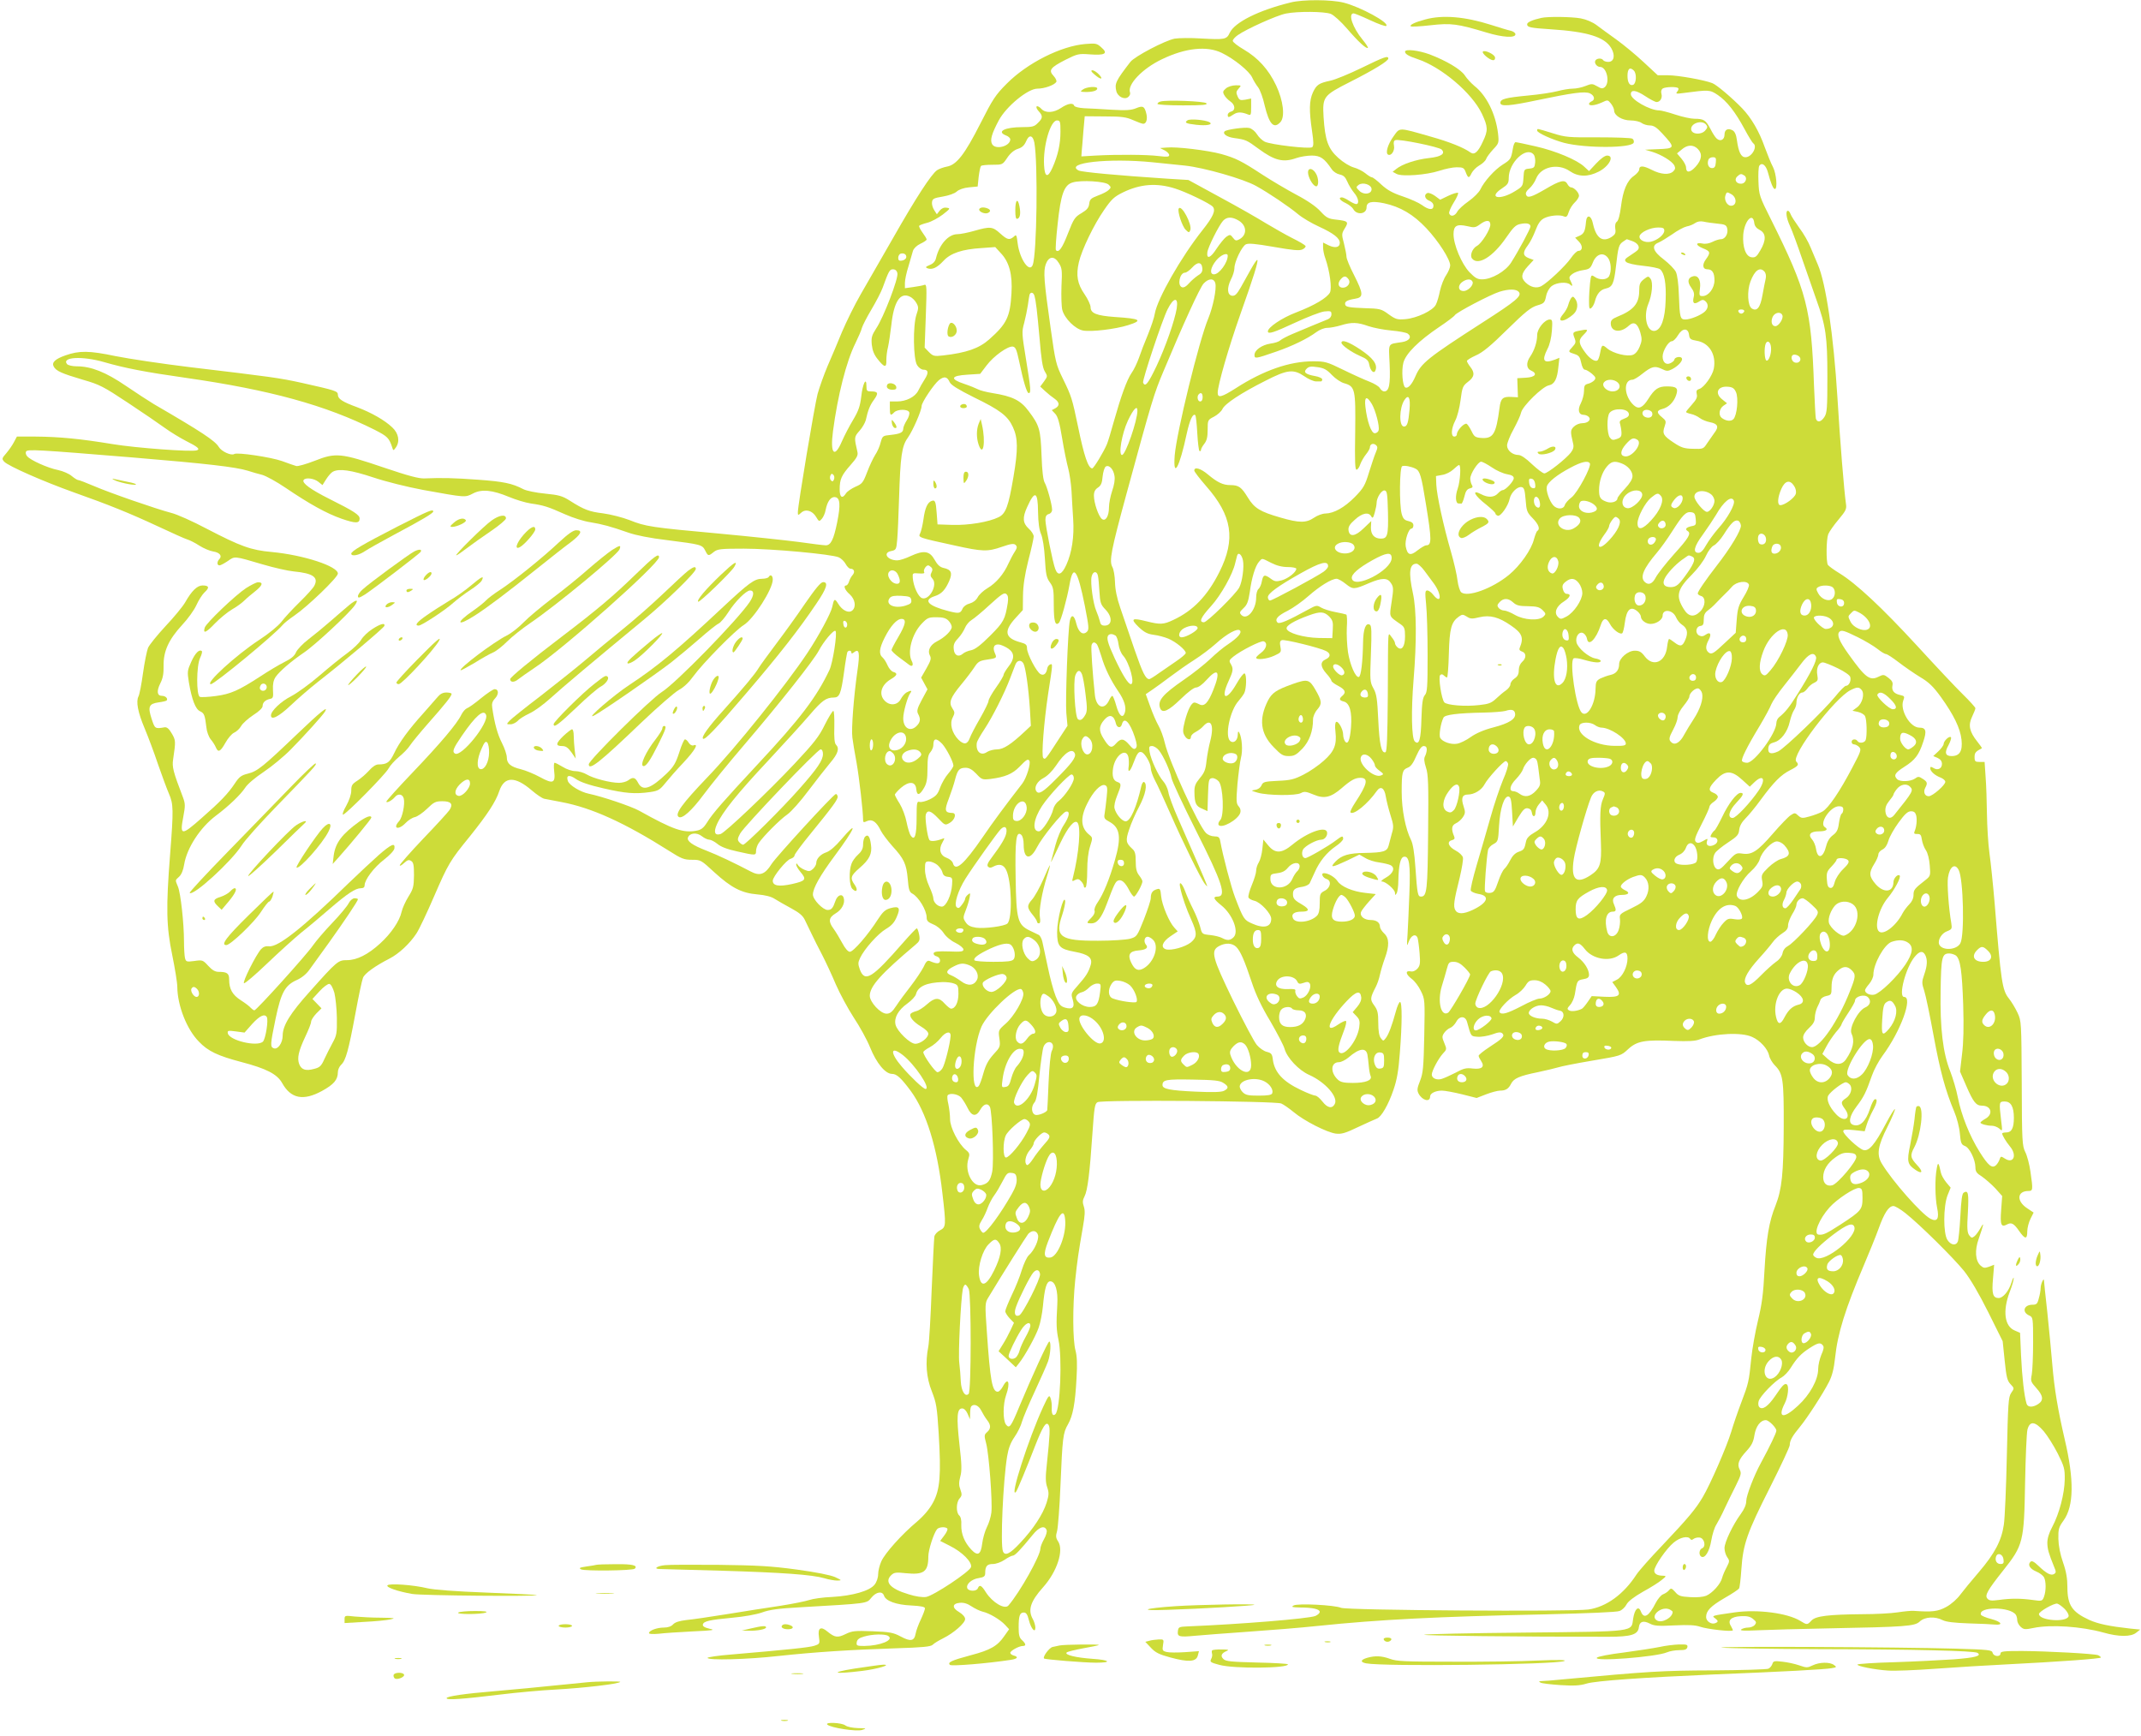 <?xml version="1.0" standalone="no"?>
<!DOCTYPE svg PUBLIC "-//W3C//DTD SVG 20010904//EN"
 "http://www.w3.org/TR/2001/REC-SVG-20010904/DTD/svg10.dtd">
<svg version="1.0" xmlns="http://www.w3.org/2000/svg"
 width="1280pt" height="1038pt" viewBox="0 0 1280 1038"
 preserveAspectRatio="xMidYMid meet">
<g transform="translate(0,1038) scale(0.1,-0.1)"
fill="#cddc39" stroke="none">
<path d="M7715 10365 c-191 -47 -333 -118 -363 -181 -18 -40 -30 -42 -171 -34
-62 4 -133 3 -158 -1 -58 -11 -239 -106 -265 -139 -88 -114 -95 -130 -84 -175
8 -33 49 -53 71 -35 9 7 14 19 11 27 -18 47 74 143 189 198 142 69 271 82 359
39 75 -36 165 -110 182 -147 8 -18 24 -44 35 -58 12 -15 30 -64 40 -110 27
-112 55 -142 94 -99 29 32 17 129 -26 220 -45 95 -108 164 -193 214 -36 21
-66 44 -66 52 0 7 13 22 30 34 51 36 232 118 288 129 69 14 229 13 268 -2 18
-7 61 -46 98 -89 67 -78 115 -122 124 -114 2 3 -12 25 -32 49 -60 73 -88 157
-53 157 5 0 50 -18 99 -41 49 -23 92 -38 96 -34 19 19 -153 113 -254 139 -74
19 -246 20 -319 1z"/>
<path d="M8522 10264 c-61 -16 -96 -33 -88 -41 3 -4 57 -1 118 6 124 14 161 9
337 -44 96 -29 171 -33 171 -10 0 8 -12 17 -27 21 -16 3 -68 19 -118 35 -157
50 -290 61 -393 33z"/>
<path d="M9215 10273 c-54 -12 -85 -26 -85 -38 0 -18 18 -22 140 -30 220 -14
324 -46 363 -113 25 -43 17 -82 -18 -82 -13 0 -27 5 -30 10 -9 15 -42 12 -48
-4 -6 -15 11 -36 29 -36 40 0 61 -93 28 -121 -13 -10 -20 -10 -45 5 -28 16
-33 17 -70 2 -22 -9 -56 -16 -77 -16 -20 0 -61 -7 -91 -15 -30 -8 -109 -20
-175 -26 -135 -13 -166 -21 -166 -44 0 -23 55 -19 220 16 215 45 285 54 315
41 28 -13 33 -39 10 -48 -8 -4 -15 -10 -15 -15 0 -14 36 -10 76 8 36 17 36 17
55 -6 10 -13 19 -31 19 -41 0 -31 48 -60 99 -60 25 0 55 -7 65 -15 11 -8 33
-15 50 -15 22 0 40 -11 73 -47 81 -88 80 -91 -32 -95 l-70 -3 44 -13 c54 -17
117 -55 131 -81 7 -15 6 -23 -6 -35 -23 -23 -74 -20 -130 9 -51 26 -74 26 -74
1 0 -8 -14 -25 -31 -37 -42 -29 -66 -87 -78 -184 -6 -47 -15 -83 -24 -90 -9
-6 -13 -21 -10 -42 4 -25 0 -34 -20 -48 -56 -37 -95 -9 -114 80 -10 49 -37 55
-41 10 -5 -57 -12 -72 -38 -84 l-27 -12 23 -24 c24 -25 22 -55 -4 -55 -8 0
-29 -20 -45 -44 -32 -46 -138 -146 -177 -167 -28 -14 -62 -7 -92 21 -31 29
-28 54 12 98 l35 38 -30 11 c-35 14 -37 34 -5 76 14 18 34 58 46 90 16 42 30
61 51 72 32 17 95 23 120 11 13 -6 20 0 28 27 6 19 23 45 36 57 14 13 25 31
25 40 0 19 -30 50 -48 50 -6 0 -16 9 -22 21 -15 27 -44 20 -130 -31 -84 -49
-108 -56 -116 -35 -5 11 2 24 19 38 14 12 33 39 41 60 28 70 130 93 201 44 51
-35 108 -36 173 -3 63 32 96 96 50 96 -13 0 -39 -19 -65 -47 l-43 -46 -28 26
c-43 41 -172 95 -291 122 -61 14 -114 25 -120 25 -6 0 -13 -17 -16 -37 -11
-63 -13 -67 -61 -97 -49 -31 -110 -99 -134 -149 -8 -17 -40 -49 -70 -70 -30
-21 -61 -49 -68 -63 -14 -26 -40 -32 -48 -10 -3 7 9 36 27 65 18 28 29 54 26
58 -4 3 -30 -4 -57 -17 l-50 -24 -31 23 c-17 12 -37 20 -45 17 -23 -9 -16 -36
11 -46 15 -6 25 -17 25 -30 0 -28 -28 -26 -70 5 -18 13 -69 36 -114 51 -60 20
-92 38 -127 70 -25 24 -51 44 -57 44 -6 0 -23 11 -39 24 -16 13 -47 29 -70 35
-24 7 -62 30 -92 57 -61 55 -79 105 -88 244 -7 122 -2 129 160 211 140 71 227
124 227 139 0 19 -25 10 -160 -56 -74 -36 -157 -70 -185 -76 -70 -15 -84 -24
-106 -71 -22 -49 -23 -109 -5 -230 10 -67 10 -89 1 -97 -15 -12 -247 15 -284
33 -14 7 -35 26 -46 44 -11 18 -32 35 -47 38 -25 6 -135 -9 -146 -20 -15 -14
12 -34 55 -40 72 -10 76 -12 148 -65 95 -70 147 -83 225 -55 23 8 65 15 92 15
52 0 75 -16 120 -82 9 -14 31 -28 47 -31 23 -5 34 -15 46 -43 8 -19 26 -49 40
-66 27 -31 33 -68 13 -68 -7 0 -26 9 -43 20 -16 11 -36 20 -42 20 -24 0 -13
-18 22 -34 19 -9 39 -25 45 -35 20 -39 80 -32 80 9 0 33 30 40 104 25 98 -21
176 -67 254 -150 73 -78 142 -186 142 -222 0 -12 -11 -38 -24 -58 -14 -20 -30
-62 -37 -93 -6 -31 -17 -69 -25 -84 -18 -35 -113 -80 -182 -86 -48 -4 -58 -1
-100 29 -45 33 -51 34 -150 37 -81 3 -105 7 -109 19 -7 19 9 29 58 37 52 8 51
29 -6 142 -25 48 -45 97 -45 109 0 11 -7 47 -15 79 -15 55 -14 60 5 91 24 39
20 44 -52 52 -46 5 -58 11 -93 49 -25 28 -78 65 -145 100 -58 31 -149 85 -203
120 -125 82 -160 99 -245 123 -80 22 -268 45 -327 39 l-40 -3 28 -14 c15 -8
27 -20 27 -28 0 -11 -12 -12 -62 -6 -70 9 -247 10 -378 3 l-85 -5 2 30 c2 17
6 71 10 120 l8 90 120 -1 c101 0 128 -4 169 -22 27 -12 54 -22 61 -22 18 0 26
27 19 58 -11 47 -21 52 -62 35 -29 -12 -59 -14 -147 -9 -60 4 -134 8 -164 9
-32 2 -56 8 -59 15 -6 19 -38 14 -78 -13 -45 -30 -94 -33 -119 -5 -10 11 -22
17 -27 14 -5 -3 0 -16 11 -28 27 -29 26 -42 -4 -71 -21 -22 -33 -25 -94 -25
-104 0 -156 -27 -96 -50 14 -5 25 -16 25 -23 0 -42 -90 -65 -109 -28 -13 24
-2 62 40 141 45 84 174 190 231 190 42 0 101 21 113 40 4 6 -3 22 -16 36 -32
34 -20 50 72 97 70 35 78 37 144 32 91 -7 112 5 70 41 -27 25 -34 26 -96 21
-146 -12 -348 -114 -470 -237 -68 -68 -84 -93 -158 -239 -93 -183 -142 -247
-200 -257 -20 -4 -46 -13 -58 -21 -34 -22 -128 -167 -265 -408 -70 -121 -156
-271 -192 -334 -36 -62 -86 -164 -112 -225 -25 -61 -64 -154 -87 -206 -22 -52
-48 -126 -59 -165 -18 -68 -118 -665 -118 -707 0 -20 1 -20 20 -3 26 24 66 13
89 -25 17 -29 19 -29 34 -12 9 10 20 34 23 53 10 51 31 81 57 77 30 -4 33 -46
12 -151 -21 -103 -38 -137 -68 -137 -12 0 -85 9 -162 20 -77 10 -291 33 -475
50 -406 37 -440 42 -537 81 -42 16 -112 34 -157 40 -83 10 -115 22 -201 77
-43 27 -64 33 -146 41 -53 5 -111 17 -129 26 -69 36 -120 46 -270 57 -148 11
-220 12 -321 8 -34 -2 -97 15 -245 65 -256 87 -287 90 -413 40 -52 -20 -101
-34 -110 -31 -9 2 -47 16 -86 30 -66 23 -265 53 -284 42 -18 -12 -77 15 -93
42 -22 37 -104 91 -388 256 -30 18 -105 67 -167 109 -120 82 -208 117 -293
117 -27 0 -52 6 -59 13 -35 43 91 50 222 12 125 -36 243 -59 489 -94 503 -72
836 -164 1129 -311 76 -39 85 -48 104 -105 6 -20 7 -20 21 -1 26 36 18 85 -21
121 -45 43 -124 88 -211 121 -88 32 -114 50 -114 74 0 22 -14 26 -215 71 -136
30 -183 36 -669 94 -165 20 -365 50 -445 66 -157 33 -217 34 -301 4 -60 -21
-82 -42 -69 -66 14 -27 49 -42 174 -79 101 -29 122 -40 270 -138 88 -58 187
-126 220 -150 33 -24 90 -59 127 -78 70 -35 86 -49 65 -56 -29 -11 -365 14
-504 37 -194 32 -319 44 -460 45 l-112 0 -17 -32 c-9 -18 -30 -48 -46 -67 -27
-31 -28 -34 -13 -51 24 -26 233 -118 415 -183 214 -76 333 -124 507 -205 81
-38 159 -73 173 -77 14 -4 46 -20 72 -37 25 -16 63 -32 83 -35 39 -6 55 -27
36 -46 -15 -15 -14 -37 1 -37 7 0 29 12 50 26 43 30 35 31 208 -20 68 -20 152
-39 185 -42 116 -11 151 -35 124 -86 -6 -13 -46 -57 -88 -98 -42 -41 -91 -94
-109 -118 -19 -24 -76 -71 -130 -106 -141 -92 -331 -266 -291 -266 22 0 381
296 429 354 8 10 39 35 70 56 79 54 260 228 260 251 0 44 -205 111 -395 129
-125 11 -187 34 -389 139 -83 44 -179 87 -213 95 -88 23 -366 119 -463 161
-45 19 -86 35 -92 35 -6 0 -23 11 -39 24 -16 14 -53 30 -82 36 -61 12 -166 59
-185 83 -8 9 -10 21 -6 28 9 14 67 11 639 -36 445 -37 615 -57 686 -79 24 -8
63 -19 87 -25 24 -7 86 -41 139 -77 143 -97 246 -154 335 -185 84 -29 108 -29
108 1 0 22 -34 44 -180 117 -110 55 -166 95 -155 113 10 17 61 11 88 -10 l25
-20 22 35 c12 19 30 40 40 45 37 20 108 10 241 -34 78 -26 203 -57 299 -75
255 -46 250 -46 298 -21 52 27 115 21 216 -21 38 -16 97 -34 130 -39 77 -11
102 -19 205 -65 47 -21 114 -42 150 -47 73 -12 121 -25 227 -62 45 -16 130
-33 232 -45 203 -26 210 -27 228 -62 17 -34 19 -35 51 -9 23 18 41 20 180 20
167 0 526 -33 568 -52 15 -7 33 -25 41 -40 8 -15 21 -28 29 -28 22 0 28 -20
12 -38 -8 -9 -18 -27 -21 -39 -4 -13 -12 -23 -17 -23 -19 0 -8 -28 21 -53 33
-30 40 -76 15 -97 -22 -18 -60 1 -84 41 -21 34 -25 31 -36 -21 -8 -37 -81
-173 -149 -275 -125 -188 -431 -570 -597 -742 -152 -159 -197 -221 -171 -237
21 -13 77 37 149 134 43 58 152 192 243 298 213 249 415 505 445 562 28 54 90
128 100 118 12 -11 -16 -191 -36 -233 -77 -163 -176 -293 -430 -565 -201 -216
-269 -293 -302 -347 -21 -33 -35 -44 -63 -49 -79 -15 -139 6 -342 119 -49 27
-221 85 -302 102 -50 10 -117 51 -125 76 -12 35 8 40 48 12 26 -18 77 -36 165
-56 131 -30 188 -35 280 -22 47 7 57 13 90 54 20 25 69 81 109 123 68 73 92
115 59 102 -9 -3 -20 3 -28 15 -7 12 -17 21 -23 21 -5 0 -21 -35 -34 -78 -21
-64 -33 -85 -75 -126 -96 -92 -144 -108 -171 -56 -17 33 -31 37 -59 15 -11 -8
-36 -15 -55 -15 -53 0 -155 27 -193 50 -18 11 -49 20 -68 20 -20 0 -53 11 -75
25 -22 13 -44 25 -49 25 -5 0 -6 -22 -3 -49 9 -73 -6 -80 -84 -37 -35 19 -86
40 -114 47 -62 15 -85 34 -85 71 0 16 -13 55 -29 86 -26 51 -44 114 -58 210
-4 25 0 39 17 57 23 25 22 55 -3 55 -8 0 -44 -24 -81 -54 -36 -30 -74 -57 -84
-60 -10 -4 -25 -21 -34 -39 -25 -53 -124 -170 -292 -346 -86 -90 -156 -168
-156 -173 0 -11 33 6 50 26 19 24 47 20 54 -8 8 -33 -8 -113 -28 -135 -41 -45
-4 -56 39 -11 15 16 40 32 55 35 15 3 48 26 73 50 41 40 51 45 92 45 52 0 66
-17 42 -53 -8 -12 -78 -89 -156 -170 -78 -82 -141 -154 -141 -160 0 -6 11 0
25 13 21 19 29 22 43 13 14 -8 17 -25 17 -86 -1 -67 -4 -81 -33 -127 -18 -29
-36 -69 -41 -91 -12 -55 -63 -130 -128 -189 -72 -66 -139 -100 -198 -100 -53
0 -59 -4 -223 -188 -117 -130 -162 -203 -162 -263 0 -44 -29 -85 -53 -76 -22
8 -22 20 11 179 33 156 56 198 128 230 27 12 56 35 74 61 17 23 69 96 117 162
90 126 173 249 173 259 0 3 -9 6 -20 6 -11 0 -26 -12 -35 -29 -8 -17 -52 -70
-98 -118 -46 -48 -98 -109 -116 -135 -37 -55 -338 -388 -350 -388 -5 0 -14 7
-21 14 -6 8 -33 29 -60 46 -51 33 -70 67 -70 125 0 36 -13 45 -62 45 -22 0
-39 10 -63 36 -32 35 -35 36 -83 29 -46 -6 -50 -5 -56 17 -3 13 -6 57 -6 99 0
110 -20 289 -36 328 -17 42 -18 37 7 60 14 13 25 40 30 73 16 98 95 220 189
291 79 59 149 127 176 168 13 21 59 60 110 94 48 32 122 93 163 135 82 83 191
204 204 226 23 39 -26 0 -168 -136 -203 -194 -236 -221 -293 -235 -40 -10 -52
-19 -79 -60 -40 -60 -85 -107 -198 -206 -121 -107 -131 -106 -109 9 12 64 12
77 -2 115 -59 154 -66 182 -59 227 16 109 16 114 -8 155 -16 28 -29 39 -43 37
-58 -10 -58 -9 -78 52 -23 71 -16 89 42 97 23 3 44 8 48 11 10 11 -6 28 -27
28 -30 0 -34 27 -11 74 16 31 21 59 20 107 -1 87 31 156 111 243 34 36 72 89
85 118 13 29 35 64 49 77 31 28 27 41 -12 41 -32 0 -65 -32 -104 -101 -15 -26
-68 -90 -118 -143 -50 -54 -96 -111 -104 -129 -7 -18 -21 -86 -30 -151 -9 -66
-21 -128 -27 -139 -16 -31 -4 -95 37 -192 21 -50 57 -146 80 -215 24 -69 53
-147 65 -175 27 -62 28 -94 7 -362 -25 -320 -23 -431 13 -604 16 -79 30 -164
30 -189 1 -111 56 -253 129 -327 54 -57 113 -85 254 -122 149 -39 214 -72 244
-126 52 -93 126 -108 238 -47 71 39 95 67 95 113 0 14 9 34 20 44 27 25 44 86
85 307 19 103 39 198 45 212 9 26 74 72 158 115 57 29 123 91 162 151 17 26
64 126 105 221 85 196 95 213 214 359 105 131 155 207 176 271 30 88 94 90
194 4 29 -25 62 -47 74 -50 12 -2 59 -11 104 -20 181 -34 378 -124 642 -291
75 -48 91 -54 138 -54 52 0 54 -1 134 -75 101 -92 162 -124 257 -132 47 -4 83
-13 104 -27 18 -11 62 -37 98 -56 48 -26 70 -44 82 -70 9 -19 28 -57 41 -85
13 -27 41 -84 63 -125 21 -41 58 -120 81 -175 24 -55 72 -144 107 -198 36 -54
80 -134 98 -179 38 -94 91 -158 131 -158 28 0 54 -24 112 -102 93 -127 158
-337 189 -610 23 -196 22 -204 -14 -223 -16 -8 -32 -25 -34 -38 -2 -12 -9
-155 -16 -317 -6 -162 -15 -315 -20 -340 -19 -95 -12 -186 21 -268 27 -69 31
-93 41 -252 15 -249 8 -334 -33 -411 -22 -41 -54 -79 -97 -116 -91 -76 -191
-188 -213 -237 -10 -22 -19 -57 -19 -77 0 -21 -9 -47 -21 -62 -29 -38 -132
-67 -254 -74 -55 -2 -116 -11 -136 -18 -20 -7 -98 -23 -175 -35 -76 -11 -220
-34 -319 -50 -99 -16 -208 -32 -242 -35 -42 -5 -67 -13 -79 -26 -11 -12 -30
-19 -55 -19 -42 0 -89 -18 -89 -33 0 -6 23 -7 58 -4 31 4 122 10 202 14 126 6
139 8 102 16 -30 7 -42 15 -40 25 4 20 39 28 178 41 67 6 140 19 175 31 45 17
100 24 225 31 414 24 400 22 429 57 29 36 66 42 76 13 10 -32 73 -55 163 -59
58 -3 82 -8 82 -17 0 -7 -11 -37 -25 -67 -14 -29 -28 -67 -31 -85 -8 -44 -30
-48 -88 -17 -45 24 -65 28 -170 32 -106 4 -122 2 -161 -17 -47 -23 -64 -21
-108 15 -40 34 -59 22 -51 -31 6 -42 5 -43 -28 -54 -31 -10 -157 -23 -495 -52
-79 -6 -143 -16 -143 -20 0 -16 236 -10 423 11 224 24 428 37 700 46 165 5
211 10 223 21 8 9 37 26 63 39 64 32 131 91 131 115 0 12 -14 28 -35 41 -45
26 -43 52 4 56 22 2 44 -4 69 -21 21 -14 51 -28 67 -32 40 -9 104 -47 134 -79
l24 -26 -29 -41 c-40 -59 -84 -84 -199 -114 -119 -32 -141 -43 -126 -58 9 -9
221 8 364 30 41 6 48 18 17 26 -11 3 -20 10 -20 16 0 12 52 41 75 41 21 0 19
13 -5 35 -16 14 -20 31 -20 76 0 70 7 89 31 89 14 0 22 -12 30 -45 13 -52 39
-82 39 -44 -1 13 -7 35 -15 49 -31 55 -15 106 62 192 83 93 124 220 89 273
-14 21 -15 32 -6 63 5 20 15 143 20 272 12 285 15 314 45 365 29 51 43 123 51
275 5 86 3 132 -6 166 -17 61 -18 262 -2 419 13 123 19 163 46 319 12 68 14
98 6 122 -9 26 -8 39 4 62 18 35 31 137 47 375 11 157 14 179 31 188 27 15
1064 7 1098 -8 14 -6 47 -29 75 -52 62 -52 198 -121 251 -128 34 -4 56 2 135
40 52 24 102 47 111 50 26 9 69 83 99 172 21 61 30 114 38 221 14 175 14 304
1 304 -5 0 -17 -26 -25 -57 -23 -84 -43 -137 -60 -159 -15 -19 -15 -19 -30 0
-10 13 -15 43 -15 91 0 60 -4 76 -24 104 -26 35 -25 45 9 111 9 17 20 49 25
73 5 23 18 67 29 97 28 77 27 121 -4 150 -14 13 -25 31 -25 40 0 25 -21 40
-56 40 -38 0 -66 23 -57 48 3 9 25 37 47 62 l41 45 -62 7 c-76 8 -146 38 -167
71 -17 24 -55 47 -81 47 -20 0 -7 -28 16 -35 31 -10 24 -52 -11 -70 -28 -15
-30 -19 -30 -75 0 -41 -5 -63 -17 -75 -38 -38 -125 -48 -142 -17 -14 27 5 42
51 42 47 0 49 14 6 40 -49 28 -58 38 -58 65 0 28 12 37 59 44 18 3 37 13 41
21 4 8 17 37 30 65 29 66 72 119 126 156 24 16 44 36 44 44 0 20 -6 19 -43 -9
-44 -34 -169 -106 -183 -106 -18 0 -25 29 -14 51 12 22 80 59 109 59 22 0 41
27 34 48 -13 34 -120 -6 -207 -78 -64 -53 -103 -54 -144 -4 l-29 35 -6 -56
c-3 -31 -13 -67 -21 -80 -9 -14 -16 -36 -16 -50 0 -14 -12 -53 -26 -86 -14
-34 -23 -67 -20 -74 2 -7 18 -16 35 -20 37 -8 101 -77 101 -108 0 -50 -45 -60
-117 -27 -45 20 -50 27 -99 155 -23 60 -73 248 -89 338 -4 22 -11 27 -35 27
-17 0 -39 9 -50 20 -45 45 -221 430 -246 538 -8 36 -26 84 -39 106 -13 23 -35
74 -49 114 l-26 72 41 28 c22 15 70 50 107 78 37 28 101 73 142 99 41 26 99
70 129 97 65 59 129 94 144 79 13 -13 -12 -43 -73 -84 -25 -16 -72 -55 -105
-87 -33 -31 -103 -87 -156 -123 -129 -89 -160 -126 -143 -171 13 -33 50 -16
122 54 44 43 80 70 93 70 13 0 38 18 62 45 69 77 86 53 41 -59 -31 -78 -54
-102 -83 -87 -11 6 -24 11 -30 11 -18 0 -39 -42 -57 -109 -13 -53 -14 -68 -3
-87 14 -27 39 -32 39 -9 0 8 12 21 28 29 15 8 36 23 46 35 45 50 66 7 42 -87
-9 -33 -19 -88 -23 -122 -5 -50 -12 -69 -40 -102 -27 -33 -33 -48 -32 -86 1
-64 9 -82 47 -97 l31 -14 3 97 c3 89 5 97 24 100 11 2 29 -7 40 -19 27 -30 34
-207 9 -232 -9 -9 -13 -22 -10 -28 16 -26 117 30 130 72 4 13 1 27 -10 39 -14
16 -15 31 -7 132 6 62 15 133 21 157 12 44 6 122 -10 151 -6 11 -8 8 -9 -11 0
-35 -24 -56 -45 -39 -34 28 -2 183 50 240 12 14 28 35 34 47 13 26 15 110 2
117 -5 4 -27 -24 -48 -61 -61 -107 -99 -95 -48 15 28 61 30 74 13 103 -11 18
-10 23 15 43 46 37 167 98 182 92 25 -9 17 -44 -15 -68 -16 -12 -30 -25 -30
-30 0 -15 65 -8 108 12 41 19 43 21 37 53 -5 26 -3 36 9 40 16 6 225 -45 264
-65 29 -15 28 -36 -3 -50 -33 -15 -32 -43 5 -85 17 -18 30 -38 30 -43 0 -5 18
-19 40 -30 42 -22 50 -39 25 -60 -21 -18 -19 -27 9 -34 35 -9 50 -62 43 -154
-6 -78 -20 -109 -37 -82 -5 8 -10 25 -10 38 0 32 -29 84 -42 76 -6 -4 -8 -26
-4 -58 9 -79 -7 -118 -70 -174 -31 -28 -85 -65 -121 -83 -55 -28 -78 -34 -153
-37 -80 -4 -89 -6 -98 -27 -7 -15 -22 -25 -39 -27 -26 -4 -24 -5 17 -17 59
-17 228 -19 258 -2 20 11 31 9 75 -9 63 -27 103 -18 168 38 54 47 80 62 112
62 50 0 42 -37 -31 -148 -19 -29 -32 -55 -28 -59 18 -18 103 51 157 128 23 33
46 19 54 -33 4 -24 16 -73 28 -111 19 -59 20 -72 8 -110 -6 -23 -15 -55 -19
-72 -9 -35 -30 -42 -142 -44 -97 -1 -139 -14 -175 -51 -37 -39 -24 -38 68 5
l74 36 35 -20 c19 -12 57 -24 84 -27 27 -4 57 -11 67 -16 30 -15 17 -50 -28
-75 -22 -12 -32 -23 -23 -23 23 0 78 -48 78 -68 0 -15 2 -15 10 -2 5 8 10 42
10 75 2 91 12 139 33 143 32 6 40 -42 33 -220 -3 -92 -9 -203 -11 -245 -5 -72
-5 -75 7 -43 14 39 42 51 53 23 3 -10 9 -51 12 -91 5 -61 3 -75 -13 -93 -12
-13 -27 -19 -41 -16 -33 6 -29 -18 7 -45 17 -12 42 -45 55 -73 24 -49 24 -53
20 -266 -4 -190 -7 -223 -25 -270 -18 -45 -19 -57 -9 -77 23 -42 69 -53 69
-17 0 19 32 35 71 35 17 0 71 -10 120 -22 l87 -22 57 22 c31 12 69 22 83 22
34 0 51 11 66 41 16 32 50 47 159 69 51 11 106 24 122 29 17 6 108 24 203 40
172 29 173 29 216 69 53 49 100 57 275 49 84 -3 126 -1 151 9 97 37 252 44
315 15 48 -21 94 -72 102 -112 3 -16 18 -41 33 -57 50 -50 55 -83 54 -367 -1
-281 -11 -375 -49 -472 -39 -96 -55 -194 -66 -388 -7 -142 -16 -205 -39 -300
-16 -66 -34 -167 -40 -225 -14 -140 -16 -149 -60 -265 -21 -55 -48 -134 -60
-175 -27 -89 -124 -312 -170 -390 -42 -71 -86 -124 -243 -290 -71 -74 -140
-152 -154 -174 -76 -117 -180 -193 -287 -208 -104 -14 -1442 -5 -1478 10 -40
17 -260 28 -284 14 -16 -9 -9 -11 37 -12 77 0 119 -10 119 -26 0 -8 -12 -19
-27 -25 -43 -16 -445 -49 -763 -62 -51 -2 -55 -4 -58 -28 -4 -34 7 -37 103
-28 44 4 186 15 315 24 129 9 318 24 420 35 366 38 718 56 1360 69 246 6 426
13 442 20 15 5 34 23 42 39 10 19 44 45 98 76 46 25 97 57 113 71 28 22 28 24
8 25 -34 0 -53 11 -53 30 0 27 73 133 116 168 38 32 86 42 99 22 5 -8 11 -7
20 0 8 6 24 10 37 8 28 -4 39 -54 14 -64 -18 -7 -21 -40 -5 -50 22 -13 49 31
60 97 6 35 19 78 30 94 10 17 33 59 49 95 17 36 47 98 67 137 32 65 35 75 24
97 -17 32 -7 60 41 112 30 33 41 54 47 95 9 53 36 89 68 89 18 0 63 -45 63
-63 0 -13 -39 -94 -92 -192 -41 -74 -88 -197 -88 -228 0 -22 -11 -48 -32 -77
-48 -65 -98 -170 -98 -205 0 -17 7 -41 16 -54 15 -21 15 -25 -3 -60 -11 -20
-23 -48 -27 -63 -8 -36 -58 -92 -96 -108 -18 -7 -56 -11 -96 -8 -57 3 -70 8
-89 31 -21 23 -25 24 -36 11 -7 -9 -23 -20 -36 -25 -12 -4 -32 -28 -44 -51
-41 -81 -71 -99 -89 -52 -14 37 -37 16 -46 -42 -12 -81 23 -77 -649 -84 -327
-3 -597 -9 -601 -13 -6 -6 585 -12 1101 -12 138 0 178 13 183 57 4 34 26 42
65 22 26 -14 51 -16 147 -11 85 4 125 2 154 -8 43 -15 196 -32 196 -21 0 3 -6
15 -12 26 -21 33 1 55 59 58 37 2 56 -2 73 -16 21 -17 22 -22 11 -36 -7 -9
-25 -16 -40 -16 -14 0 -33 -5 -41 -11 -11 -8 19 -9 105 -5 66 3 248 8 405 11
476 9 527 13 557 41 31 29 92 32 138 8 20 -10 68 -16 155 -19 69 -2 139 -5
155 -7 54 -5 41 17 -20 33 -32 8 -60 20 -62 26 -17 49 176 49 209 -1 4 -6 8
-20 8 -32 0 -11 9 -29 20 -39 19 -17 26 -18 79 -7 102 21 284 9 417 -28 91
-26 164 -26 195 -1 l24 19 -60 6 c-125 14 -192 28 -245 52 -102 47 -130 88
-130 195 0 52 -7 94 -26 148 -17 48 -27 100 -28 141 -1 58 2 70 31 110 62 86
64 243 7 485 -41 177 -62 301 -74 445 -6 74 -20 216 -30 314 -11 99 -20 184
-20 190 0 23 -20 -20 -20 -44 0 -14 -5 -42 -11 -62 -8 -33 -14 -38 -38 -38
-52 0 -65 -45 -18 -65 21 -10 22 -14 22 -160 0 -82 -4 -169 -8 -192 -8 -39 -6
-44 27 -81 42 -46 45 -74 11 -96 -32 -21 -62 -20 -69 2 -14 45 -27 159 -33
286 l-6 138 -32 14 c-61 25 -73 117 -30 230 14 36 25 74 24 83 0 9 -6 -4 -14
-28 -15 -49 -50 -91 -76 -91 -34 0 -42 25 -34 114 l7 85 -31 -12 c-25 -9 -33
-8 -50 7 -32 29 -36 92 -11 161 30 87 34 105 11 64 -11 -19 -27 -42 -36 -49
-15 -12 -19 -12 -32 5 -12 16 -14 42 -8 137 6 115 2 135 -25 118 -10 -6 -15
-45 -20 -142 -4 -73 -11 -141 -15 -150 -11 -27 -42 -22 -62 9 -26 39 -25 199
0 266 l19 47 -26 31 c-14 17 -29 43 -32 57 -14 65 -18 68 -25 27 -12 -60 -10
-177 2 -235 14 -66 1 -87 -40 -66 -54 29 -226 223 -290 329 -33 54 -25 106 34
222 26 52 45 98 44 104 -2 5 -26 -33 -54 -86 -66 -125 -102 -168 -135 -158
-30 9 -120 93 -120 112 0 11 13 12 64 7 l64 -7 12 39 c7 22 23 59 36 83 26 47
31 75 12 69 -6 -2 -19 -27 -28 -56 -25 -76 -60 -110 -100 -97 -32 10 -24 53
20 111 43 57 56 83 91 183 12 35 41 89 64 120 108 145 183 351 129 351 -37 0
10 177 63 240 29 35 48 38 63 11 14 -28 13 -63 -6 -117 -15 -43 -15 -52 0 -97
9 -27 34 -148 56 -268 39 -212 70 -327 124 -456 15 -35 30 -93 33 -129 5 -57
9 -67 30 -75 28 -10 62 -80 63 -126 0 -27 7 -37 38 -56 20 -14 56 -45 80 -70
l42 -47 -6 -83 c-7 -90 0 -106 35 -87 27 14 41 6 73 -40 35 -50 48 -50 48 -2
0 21 9 55 19 75 l19 38 -39 26 c-65 43 -60 103 8 103 27 0 28 6 12 116 -6 43
-20 96 -31 117 -18 37 -20 61 -21 411 -2 364 -2 372 -25 421 -13 28 -36 66
-52 86 -40 50 -47 99 -85 569 -9 107 -23 242 -31 299 -8 58 -14 163 -15 235
-1 72 -4 172 -8 221 l-6 90 -30 0 c-26 0 -30 3 -30 29 0 26 6 33 44 53 1 1
-11 19 -28 40 -47 59 -55 98 -31 148 11 23 20 46 20 51 0 5 -34 43 -76 84 -42
41 -165 172 -274 291 -210 228 -362 370 -463 432 -33 20 -64 43 -69 50 -11 18
-10 151 2 183 6 15 33 54 61 87 45 54 50 64 45 96 -10 65 -36 381 -51 636 -23
371 -69 683 -117 793 -11 26 -30 72 -43 102 -12 31 -42 84 -68 118 -25 35 -49
72 -52 82 -4 11 -11 20 -16 20 -15 0 -10 -43 12 -90 12 -25 45 -115 74 -200
30 -85 67 -193 84 -241 57 -158 66 -223 66 -459 0 -190 -2 -219 -18 -243 -20
-31 -43 -35 -51 -9 -2 9 -7 98 -11 197 -16 460 -42 561 -257 993 -69 137 -72
146 -75 225 -2 45 0 88 5 96 16 23 40 4 52 -41 16 -61 31 -98 41 -98 17 0 9
91 -11 131 -12 22 -33 75 -49 118 -33 94 -80 176 -136 234 -60 62 -153 141
-178 150 -48 19 -206 47 -264 47 l-62 0 -85 79 c-47 44 -120 104 -163 135 -43
31 -96 69 -118 86 -24 18 -62 34 -94 40 -53 10 -197 12 -236 3z m553 -315 c18
-18 15 -77 -4 -85 -20 -8 -34 13 -34 53 0 43 14 56 38 32z m265 -105 c4 -3 1
-13 -6 -21 -10 -13 -6 -14 38 -8 153 20 157 20 205 -12 54 -37 104 -100 160
-204 23 -43 46 -80 51 -84 29 -18 -7 -84 -46 -84 -26 0 -41 30 -51 103 -4 32
-13 51 -26 58 -28 15 -48 4 -48 -26 0 -30 -24 -43 -46 -24 -9 7 -26 34 -39 60
-27 51 -39 59 -95 59 -20 0 -72 11 -114 25 -42 14 -85 25 -96 25 -57 0 -170
65 -170 97 0 29 32 24 85 -11 30 -20 61 -36 69 -36 21 0 36 24 29 49 -4 14 -1
26 8 32 16 10 83 12 92 2z m-3693 -260 c0 -74 -15 -142 -48 -216 -28 -63 -46
-57 -50 14 -7 115 38 269 77 269 19 0 21 -6 21 -67z m3860 42 c10 -13 9 -19
-6 -36 -24 -26 -77 -23 -83 5 -7 38 63 62 89 31z m-4016 -108 c22 -124 15
-667 -10 -731 -19 -50 -78 35 -90 130 -6 51 -8 54 -23 39 -26 -22 -39 -19 -82
20 -45 41 -60 42 -154 15 -38 -11 -84 -20 -101 -20 -54 0 -108 -61 -128 -143
-4 -19 -17 -33 -37 -41 -26 -11 -28 -14 -14 -20 28 -10 57 3 95 44 43 47 113
70 228 77 l82 6 33 -36 c51 -53 71 -129 64 -241 -8 -140 -28 -182 -133 -275
-61 -54 -136 -80 -276 -96 -53 -6 -60 -4 -84 20 l-26 27 7 190 c6 173 6 190
-9 185 -9 -4 -38 -9 -66 -13 l-50 -7 0 32 c0 17 9 61 21 98 11 38 23 79 27 93
5 15 22 32 45 43 20 9 37 21 37 25 0 5 -11 23 -25 42 -13 18 -22 36 -20 40 3
4 24 12 48 18 24 6 65 28 93 49 46 36 47 38 24 41 -16 3 -30 -3 -42 -17 l-17
-22 -16 25 c-9 14 -15 35 -13 48 3 20 11 24 65 33 35 6 70 18 83 30 13 12 42
22 73 25 l52 5 6 58 c4 32 10 61 14 65 4 4 34 7 68 7 60 0 61 0 89 42 18 27
41 46 63 53 26 8 39 21 50 46 17 41 40 37 49 -9z m3966 -37 c29 -29 25 -65
-13 -107 -34 -37 -57 -38 -57 -3 0 10 -12 33 -27 51 l-27 32 28 23 c33 29 69
31 96 4z m-981 -34 c7 -8 11 -30 9 -48 -3 -29 -7 -33 -35 -36 -31 -3 -32 -5
-35 -55 -3 -49 -5 -52 -49 -79 -92 -58 -167 -42 -79 16 34 22 40 31 40 62 0
93 106 192 149 140z m1089 -48 c-2 -25 -8 -33 -23 -33 -20 0 -31 25 -21 51 3
8 15 14 26 14 18 0 21 -5 18 -32z m-3368 2 c58 -6 146 -15 195 -20 113 -12
351 -80 425 -122 76 -42 196 -123 251 -169 25 -21 81 -54 125 -74 87 -40 124
-69 124 -97 0 -27 -27 -33 -66 -15 l-34 17 0 -29 c0 -16 6 -46 14 -67 26 -75
40 -178 27 -203 -18 -32 -91 -76 -200 -118 -87 -33 -171 -90 -171 -114 0 -19
36 -7 163 52 73 34 151 64 174 67 39 4 43 2 43 -17 0 -13 -9 -25 -22 -30 -13
-5 -52 -21 -88 -36 -36 -15 -92 -39 -124 -52 -33 -14 -65 -31 -72 -38 -7 -7
-33 -16 -58 -19 -52 -8 -96 -39 -96 -68 0 -24 6 -23 130 20 96 33 188 78 239
116 20 15 48 26 66 26 18 0 54 7 81 15 65 20 99 19 166 -5 30 -10 92 -22 137
-26 45 -4 89 -12 98 -19 25 -19 9 -43 -34 -50 -89 -14 -81 0 -75 -133 5 -122
-3 -162 -33 -162 -8 0 -19 9 -25 19 -5 11 -34 28 -62 39 -29 11 -100 43 -157
71 -98 48 -109 51 -181 51 -140 0 -296 -54 -462 -161 -85 -54 -108 -60 -108
-27 0 44 65 270 135 468 80 225 109 319 102 326 -3 3 -19 -21 -37 -53 -18 -32
-46 -82 -62 -111 -24 -42 -35 -52 -52 -50 -29 4 -32 46 -7 97 12 22 21 53 21
68 0 38 44 129 68 142 15 8 58 4 167 -15 115 -20 153 -24 172 -15 13 6 21 16
18 21 -4 6 -39 27 -78 46 -40 20 -111 61 -160 90 -48 30 -171 100 -275 156
l-187 102 -130 8 c-289 19 -508 39 -527 49 -85 46 180 75 442 49z m3538 -79
c20 -12 10 -45 -14 -49 -31 -4 -49 22 -29 42 19 18 25 19 43 7z m-3800 -55
c15 -14 15 -18 1 -31 -8 -9 -37 -24 -65 -34 -42 -16 -49 -23 -52 -49 -3 -24
-13 -36 -46 -56 -40 -23 -47 -34 -81 -121 -34 -88 -55 -118 -72 -101 -4 3 1
74 10 156 19 180 39 234 89 249 50 16 197 7 216 -13z m1572 -27 c0 -30 -47
-36 -73 -10 -21 21 -21 23 -4 36 25 18 77 1 77 -26z m-1175 4 c65 -20 210 -90
226 -109 18 -22 3 -58 -62 -140 -127 -160 -269 -408 -285 -499 -3 -22 -22 -78
-41 -125 -20 -47 -44 -110 -54 -140 -11 -30 -30 -71 -44 -90 -28 -40 -64 -141
-106 -290 -16 -58 -34 -118 -41 -135 -18 -44 -79 -145 -88 -145 -24 0 -49 74
-85 250 -35 167 -39 181 -90 285 -42 86 -45 99 -74 305 -40 282 -44 337 -29
380 18 49 51 52 78 8 19 -30 21 -43 16 -140 -2 -59 0 -122 5 -141 14 -52 77
-114 124 -123 49 -9 193 8 269 32 92 29 75 39 -79 49 -110 8 -145 22 -145 59
0 13 -16 48 -36 77 -43 62 -52 113 -34 191 17 74 89 224 151 313 44 64 60 79
113 105 103 50 201 58 311 23z m3324 -33 c36 -19 36 -70 0 -70 -23 0 -42 34
-34 60 7 23 10 24 34 10z m-2943 -159 c49 -30 51 -86 3 -112 -19 -10 -24 -8
-38 10 -15 20 -18 20 -40 5 -12 -9 -38 -41 -58 -71 -35 -55 -60 -65 -55 -22 3
30 70 163 94 189 23 25 54 25 94 1z m3082 -14 c2 -18 13 -32 33 -42 38 -20 39
-61 3 -122 -21 -37 -30 -44 -52 -41 -35 4 -55 61 -50 135 7 83 58 138 66 70z
m-1578 -10 c0 -29 -52 -112 -80 -127 -28 -15 -44 -58 -29 -76 36 -44 125 11
204 126 42 61 57 76 85 81 38 8 60 2 60 -15 0 -13 -69 -142 -116 -216 -33 -52
-116 -100 -173 -100 -28 0 -42 8 -76 43 -47 50 -95 164 -95 227 0 51 19 62 82
48 41 -10 49 -9 75 10 38 29 63 28 63 -1z m1358 6 c44 -4 53 -8 58 -28 8 -31
-12 -65 -37 -65 -11 0 -34 -7 -51 -16 -18 -9 -42 -14 -59 -10 -44 9 -43 -10 1
-28 46 -18 48 -26 19 -66 -24 -32 -20 -60 9 -60 29 0 42 -21 42 -66 0 -47 -35
-94 -71 -94 -20 0 -21 4 -16 44 7 49 -9 80 -38 75 -34 -7 -40 -33 -15 -67 16
-22 21 -38 16 -57 -9 -37 1 -47 30 -29 19 13 27 14 39 4 20 -17 19 -43 -3 -63
-24 -22 -86 -47 -116 -47 -31 0 -34 10 -39 150 -2 63 -9 117 -18 135 -8 16
-40 49 -71 73 -67 50 -77 85 -32 102 14 6 50 28 81 49 30 22 69 43 86 47 18 3
41 13 52 21 13 9 31 12 50 8 17 -4 54 -9 83 -12z m-318 -42 c0 -24 -41 -57
-80 -66 -35 -8 -72 10 -68 33 4 23 65 52 111 52 30 0 37 -4 37 -19z m-192 -62
c31 -11 47 -33 36 -50 -3 -6 -24 -21 -46 -35 -35 -22 -38 -28 -26 -40 8 -8 50
-18 101 -23 48 -5 94 -14 102 -21 26 -22 37 -83 33 -186 -3 -110 -27 -176 -65
-182 -47 -7 -69 87 -39 160 23 54 30 130 14 151 -13 18 -15 17 -41 -3 -22 -18
-27 -29 -27 -68 0 -77 -34 -117 -132 -156 -29 -12 -38 -21 -38 -39 0 -52 59
-60 108 -14 30 28 53 14 69 -42 10 -36 10 -49 -4 -83 -9 -24 -25 -43 -40 -49
-34 -13 -118 8 -153 37 -32 27 -34 25 -44 -28 -4 -21 -11 -40 -16 -43 -15 -9
-47 12 -73 48 -39 52 -42 73 -13 102 34 34 33 39 -11 30 -51 -9 -53 -11 -40
-45 10 -26 8 -32 -13 -55 -26 -28 -26 -29 15 -42 24 -8 31 -17 38 -51 5 -25
14 -42 22 -42 8 0 26 -11 42 -24 23 -20 25 -26 15 -39 -7 -8 -24 -18 -37 -21
-21 -5 -25 -12 -25 -44 0 -20 -9 -53 -19 -73 -21 -39 -13 -69 17 -69 10 0 23
-5 30 -12 17 -17 -4 -38 -39 -38 -16 0 -38 -9 -50 -21 -21 -21 -21 -29 -4
-101 5 -20 1 -34 -14 -54 -30 -38 -139 -124 -158 -124 -9 0 -42 25 -74 55 -36
35 -66 55 -81 55 -35 0 -68 27 -68 57 0 14 17 58 39 97 21 39 42 84 45 100 9
39 128 155 165 162 35 7 51 38 58 112 l6 53 -27 -11 c-68 -25 -80 -7 -45 63
14 25 24 69 27 110 4 58 3 67 -12 67 -31 0 -76 -55 -76 -93 0 -41 -17 -93 -42
-129 -25 -36 -23 -71 5 -83 41 -18 27 -40 -30 -43 l-52 -3 2 -57 2 -57 -39 2
c-51 3 -64 -8 -71 -65 -21 -160 -38 -186 -112 -180 -33 3 -40 8 -55 40 -10 20
-23 40 -29 44 -14 8 -59 -39 -59 -62 0 -8 -7 -14 -15 -14 -22 0 -19 48 5 95
12 22 26 77 32 123 10 77 13 85 44 109 39 29 43 54 14 90 -11 14 -20 30 -20
35 0 5 24 20 53 33 40 17 89 57 188 155 109 107 142 133 179 144 41 12 45 16
53 54 5 26 18 49 34 62 29 22 92 27 111 8 15 -15 15 -3 1 24 -10 18 -8 25 10
39 12 10 41 21 65 24 39 6 45 11 59 46 20 50 61 64 89 29 20 -24 24 -80 8
-111 -13 -23 -57 -25 -86 -4 -21 14 -22 13 -28 -38 -3 -29 -6 -76 -6 -106 0
-45 2 -52 14 -42 8 7 17 24 21 39 11 44 32 70 65 77 40 9 49 29 61 132 13 115
17 131 42 148 12 8 22 15 23 15 0 0 15 -5 32 -11z m-4340 -98 c-2 -9 -13 -17
-26 -19 -16 -3 -22 2 -22 16 0 11 6 22 13 25 20 7 38 -4 35 -22z m1922 10 c0
-41 -51 -111 -82 -111 -28 0 -22 40 13 83 28 34 69 50 69 28z m-152 -73 c2
-20 -3 -31 -25 -44 -15 -10 -40 -31 -54 -47 -17 -20 -32 -28 -43 -24 -29 11
-13 87 19 87 8 0 27 14 42 30 32 36 57 35 61 -2z m-1823 -31 c8 -29 -83 -266
-127 -331 -26 -41 -30 -53 -26 -97 4 -35 14 -60 35 -86 41 -52 54 -53 52 -6 0
21 4 56 10 78 5 22 14 82 20 133 15 139 53 198 112 168 13 -6 30 -23 38 -38
13 -23 13 -31 0 -69 -22 -67 -19 -267 4 -302 9 -15 26 -27 37 -27 31 0 33 -19
8 -58 -13 -20 -30 -50 -38 -67 -19 -38 -72 -65 -127 -65 l-43 0 0 -40 c0 -44
4 -48 26 -25 20 20 83 20 90 0 3 -8 -3 -30 -15 -48 -12 -19 -21 -41 -21 -50 0
-22 -18 -31 -75 -37 -48 -5 -49 -6 -60 -45 -5 -22 -20 -56 -33 -75 -12 -19
-34 -66 -48 -103 -24 -63 -30 -70 -70 -87 -24 -11 -49 -28 -56 -39 -22 -35
-38 -25 -38 23 0 61 11 85 65 146 38 43 46 58 41 79 -20 86 -20 89 13 126 17
19 33 48 37 63 13 59 25 90 49 122 28 39 25 50 -16 50 -26 0 -29 3 -29 32 0
59 -23 13 -31 -63 -7 -57 -16 -84 -48 -138 -22 -36 -52 -94 -67 -128 -45 -106
-72 -77 -54 59 28 213 80 418 134 526 18 37 36 78 39 92 4 14 29 63 57 110 28
47 58 105 67 130 37 102 42 110 62 110 13 0 23 -8 26 -23z m5185 8 c7 -9 10
-26 6 -42 -4 -16 -12 -59 -19 -97 -13 -75 -33 -100 -64 -80 -25 16 -29 105 -8
161 26 69 58 90 85 58z m-2486 -47 c12 -20 -8 -48 -36 -48 -27 0 -34 27 -12
51 19 22 32 21 48 -3z m-798 -22 c8 -33 -14 -141 -42 -209 -55 -131 -189 -679
-201 -819 -11 -146 29 -73 72 130 18 82 37 123 51 110 4 -4 9 -53 12 -108 3
-55 9 -103 13 -106 5 -3 9 0 9 6 0 7 9 23 20 37 15 19 20 41 20 84 0 58 1 59
38 78 21 11 43 31 50 45 14 32 111 96 258 170 131 67 167 71 233 26 24 -17 55
-30 68 -30 12 0 26 0 31 0 4 0 7 6 7 12 0 7 -20 16 -44 20 -56 10 -71 23 -49
44 13 13 26 15 65 9 38 -5 56 -15 86 -47 21 -22 54 -44 73 -49 66 -19 69 -35
66 -292 -3 -181 -1 -228 9 -225 7 2 17 17 22 34 6 16 21 42 33 57 13 16 24 35
24 42 0 20 19 28 35 15 12 -10 12 -17 1 -43 -8 -18 -26 -72 -41 -120 -24 -79
-33 -95 -85 -148 -62 -63 -125 -98 -176 -99 -17 0 -48 -11 -68 -25 -47 -32
-88 -32 -201 1 -122 35 -156 56 -195 120 -38 62 -54 74 -105 74 -43 0 -77 16
-134 64 -43 36 -81 47 -81 23 0 -7 32 -48 70 -92 157 -178 179 -318 80 -515
-71 -142 -157 -231 -275 -286 -59 -28 -78 -29 -162 -8 -87 22 -96 15 -46 -34
34 -32 53 -42 90 -47 27 -3 66 -14 88 -23 45 -19 105 -68 104 -86 0 -6 -26
-28 -57 -49 -31 -21 -79 -54 -106 -73 -26 -19 -51 -34 -55 -34 -22 1 -39 35
-88 176 -30 88 -68 200 -85 249 -21 60 -31 112 -32 155 -1 36 -8 76 -15 89
-21 37 -9 98 83 436 154 565 165 601 222 736 117 280 218 501 240 524 30 32
62 33 70 1z m1538 9 c7 -20 -28 -55 -54 -55 -31 0 -37 30 -11 52 28 22 57 23
65 3z m276 -60 c20 -24 -14 -53 -215 -182 -331 -213 -369 -244 -403 -323 -21
-49 -45 -75 -61 -66 -16 10 -23 101 -11 147 14 55 91 131 214 214 48 32 90 64
94 71 9 16 210 122 267 140 55 17 100 17 115 -1z m-2896 -22 c10 -35 16 -90
31 -255 10 -123 18 -176 31 -198 18 -29 17 -30 -4 -60 l-23 -31 29 -27 c16
-15 41 -35 56 -45 31 -22 33 -42 5 -58 l-21 -11 21 -22 c15 -16 26 -54 41
-146 11 -69 28 -149 36 -179 8 -29 17 -90 20 -135 2 -44 7 -121 10 -170 7
-105 -8 -200 -41 -273 -27 -59 -50 -68 -66 -25 -15 38 -59 259 -59 294 0 21 6
31 20 35 12 3 20 14 20 25 0 31 -30 138 -44 162 -9 14 -16 70 -19 161 -6 158
-12 181 -77 267 -48 65 -97 89 -216 108 -37 6 -76 16 -88 23 -12 6 -48 21 -81
32 -88 29 -81 49 18 55 l77 5 38 50 c42 56 127 117 157 113 17 -3 23 -18 38
-88 25 -120 46 -190 57 -190 15 0 13 24 -16 202 -25 153 -26 164 -11 217 8 31
18 79 22 106 4 28 8 56 10 63 6 18 23 15 29 -5z m851 -77 c-13 -76 -67 -230
-120 -343 -51 -107 -69 -130 -81 -100 -5 15 115 377 147 439 36 72 65 74 54 4z
m3393 -18 c-3 -7 -11 -13 -18 -13 -7 0 -15 6 -17 13 -3 7 4 12 17 12 13 0 20
-5 18 -12z m228 -23 c8 -19 -22 -65 -42 -65 -21 0 -29 27 -16 56 13 27 49 33
58 9z m-558 -117 c3 -24 9 -29 45 -35 75 -12 119 -82 103 -167 -8 -42 -58
-112 -86 -121 -17 -5 -20 -12 -16 -31 5 -18 -2 -33 -29 -63 -19 -21 -35 -41
-35 -44 0 -3 13 -8 30 -12 16 -3 39 -14 52 -24 13 -10 40 -21 61 -25 47 -9 55
-27 27 -63 -11 -16 -31 -44 -44 -63 -22 -34 -24 -35 -85 -33 -52 1 -70 7 -115
37 -62 41 -69 54 -54 97 10 30 9 34 -15 54 -34 27 -34 41 1 50 37 9 69 41 83
83 14 42 3 52 -56 52 -50 0 -73 -15 -110 -74 -34 -54 -58 -65 -87 -39 -59 53
-65 153 -8 153 8 0 35 16 58 35 57 45 75 49 116 30 30 -15 37 -15 63 -2 40 21
69 55 56 68 -11 11 -43 2 -43 -12 0 -4 -9 -13 -21 -19 -27 -15 -49 3 -49 39 0
33 35 91 55 91 9 0 25 16 37 36 26 44 61 45 66 2z m490 -74 c4 -37 -14 -87
-28 -79 -11 7 -14 74 -4 100 10 24 29 12 32 -21z m170 -57 c15 -17 -1 -40 -24
-35 -27 5 -32 48 -6 48 11 0 24 -6 30 -13z m-5080 -152 c8 -17 50 -43 144 -90
158 -77 203 -111 234 -179 30 -65 31 -133 3 -297 -30 -177 -46 -220 -89 -241
-59 -29 -180 -49 -276 -46 l-89 3 -5 67 c-5 72 -10 81 -31 73 -24 -9 -39 -42
-48 -109 -5 -35 -14 -73 -20 -85 -13 -24 -10 -25 206 -72 167 -37 197 -38 283
-8 55 19 72 21 82 11 10 -10 9 -18 -5 -40 -10 -15 -27 -47 -38 -71 -28 -63
-74 -117 -125 -147 -25 -15 -51 -39 -59 -55 -10 -18 -27 -31 -48 -37 -18 -4
-36 -17 -42 -30 -13 -30 -22 -31 -82 -16 -125 32 -157 66 -85 90 41 13 63 37
87 91 21 49 12 68 -35 78 -21 5 -36 19 -52 48 -30 54 -65 59 -143 23 -29 -14
-66 -26 -80 -26 -61 0 -90 46 -36 56 28 6 30 9 35 68 3 33 8 144 11 246 8 255
16 313 53 364 29 41 82 162 82 189 0 21 73 130 104 155 31 24 49 21 64 -13z
m3993 -1 c25 -23 8 -54 -30 -54 -37 0 -69 34 -51 55 16 20 59 19 81 -1z m707
-57 c17 -35 7 -141 -15 -163 -15 -15 -46 -11 -70 8 -20 16 -15 54 10 72 l22
15 -27 22 c-49 37 -30 82 32 77 27 -2 38 -9 48 -31z m-3188 -32 c0 -16 -6 -25
-15 -25 -15 0 -21 31 -8 43 13 14 23 6 23 -18z m1237 -74 c-7 -78 -14 -101
-33 -101 -31 0 -29 110 2 158 25 38 37 16 31 -57z m-225 33 c22 -38 47 -133
40 -156 -2 -10 -13 -18 -23 -18 -21 0 -46 71 -56 159 -7 61 8 67 39 15z
m-1402 -39 c0 -60 -71 -265 -92 -265 -23 0 -1 128 35 205 33 70 57 95 57 60z
m2938 -18 c3 -13 -6 -22 -28 -30 -25 -9 -30 -16 -24 -32 3 -11 7 -33 8 -50 1
-24 -4 -31 -27 -39 -24 -9 -31 -7 -43 9 -17 24 -19 125 -1 147 24 31 109 27
115 -5z m139 7 c8 -22 -11 -37 -36 -29 -31 10 -28 45 4 45 14 0 28 -7 32 -16z
m-88 -163 c34 -22 -33 -108 -76 -99 -29 5 -26 34 7 72 33 37 45 42 69 27z
m-870 -165 c27 -19 68 -37 91 -41 29 -5 40 -12 40 -24 0 -18 -49 -71 -66 -71
-6 0 -19 -9 -29 -20 -22 -24 -59 -26 -99 -5 -61 32 -43 -6 32 -64 28 -23 52
-45 52 -50 0 -5 6 -11 14 -14 17 -7 64 60 72 103 8 35 46 73 71 68 15 -3 19
-16 24 -76 5 -67 8 -75 42 -110 36 -37 46 -65 28 -76 -5 -3 -13 -25 -20 -49
-15 -63 -84 -160 -150 -214 -100 -82 -247 -135 -285 -104 -8 7 -18 38 -22 69
-3 31 -21 109 -39 172 -46 158 -85 340 -88 402 l-2 52 38 7 c21 3 50 18 65 32
16 15 31 27 35 27 13 0 7 -97 -8 -141 -16 -44 -13 -89 5 -89 6 0 13 0 17 -1 4
0 12 19 18 43 7 31 16 44 32 48 17 4 20 9 13 20 -5 8 -10 26 -10 39 0 29 47
101 65 101 7 0 36 -15 64 -34z m586 24 c11 -18 -74 -177 -110 -204 -19 -14
-37 -35 -40 -46 -8 -26 -46 -26 -69 -1 -23 26 -45 89 -38 113 6 26 63 71 141
112 67 36 105 44 116 26z m189 0 c38 -14 66 -47 66 -76 0 -18 -15 -43 -45 -75
-25 -26 -45 -53 -45 -58 0 -20 -37 -32 -67 -20 -35 13 -43 25 -43 69 0 52 18
106 46 140 27 32 46 36 88 20z m-3031 -75 c4 -22 -2 -55 -14 -90 -10 -30 -19
-74 -19 -98 0 -54 -21 -87 -43 -69 -20 17 -47 96 -47 139 0 23 7 37 24 48 18
12 25 27 28 66 3 28 11 55 19 60 20 12 46 -16 52 -56z m1800 43 c26 -13 35
-43 62 -212 35 -215 35 -246 1 -246 -7 0 -30 -14 -51 -30 -43 -35 -61 -29 -71
24 -6 35 17 106 35 106 6 0 11 9 11 19 0 13 -9 21 -30 26 -23 5 -32 14 -40 43
-15 55 -13 279 3 285 14 6 54 -2 80 -15z m-3477 -64 c-5 -13 -10 -14 -18 -6
-6 6 -8 18 -4 28 5 13 10 14 18 6 6 -6 8 -18 4 -28z m4192 -27 c3 -23 0 -28
-15 -25 -11 2 -19 14 -21 31 -3 23 0 28 15 25 11 -2 19 -14 21 -31z m1548 -12
c10 -15 14 -34 10 -47 -6 -24 -66 -68 -92 -68 -20 0 -17 46 6 98 22 49 51 56
76 17z m-2428 -159 c3 -136 -3 -156 -42 -156 -39 0 -61 24 -60 67 l2 38 -45
-43 c-51 -50 -86 -54 -91 -11 -2 19 7 35 38 62 43 40 83 48 98 20 8 -14 12
-10 21 23 6 21 11 47 11 57 0 32 30 78 48 75 15 -3 17 -20 20 -132z m1520 109
c4 -29 -59 -88 -89 -83 -38 5 -39 56 -2 85 35 29 87 28 91 -2z m415 -3 c9 -8
17 -25 17 -36 0 -27 -27 -66 -45 -66 -19 0 -75 67 -75 91 0 38 64 45 103 11z
m-303 -7 c21 -25 -4 -87 -59 -146 -50 -55 -81 -62 -81 -17 0 37 45 122 79 151
38 31 44 32 61 12z m-3724 -96 c1 -64 7 -106 18 -132 10 -23 19 -80 23 -147 5
-94 10 -115 30 -142 21 -29 23 -43 23 -134 0 -99 9 -129 31 -107 12 12 48 142
63 227 22 128 48 93 92 -127 24 -125 26 -140 12 -154 -24 -23 -50 -3 -63 48
-12 52 -30 60 -39 18 -12 -60 -27 -473 -21 -551 l7 -77 -51 -78 c-81 -125 -82
-126 -94 -114 -12 12 4 212 29 381 29 186 28 183 13 178 -8 -3 -16 -13 -18
-24 -5 -31 -21 -45 -40 -34 -24 12 -81 122 -81 154 0 21 -6 27 -39 36 -94 25
-102 67 -28 147 l42 46 1 86 c1 61 10 123 32 211 18 68 32 133 32 143 0 11
-13 32 -30 47 -36 33 -38 66 -9 129 46 102 64 94 65 -30z m3854 82 c0 -29 -34
-65 -53 -58 -22 8 -21 19 4 51 24 30 49 34 49 7z m-856 -16 c9 -33 -1 -50 -20
-34 -18 15 -18 59 0 59 8 0 17 -11 20 -25z m1162 1 c8 -22 -39 -106 -93 -165
-26 -30 -59 -75 -73 -100 -17 -31 -32 -46 -45 -46 -36 0 -28 37 26 110 28 39
62 90 77 115 47 83 95 121 108 86z m-832 -26 c22 -21 16 -35 -18 -44 -38 -9
-76 9 -76 38 0 13 6 27 13 30 19 8 60 -4 81 -24z m604 -83 c3 -35 1 -38 -27
-43 -31 -7 -39 -18 -21 -29 22 -14 6 -41 -81 -137 -50 -56 -99 -119 -110 -140
-20 -39 -44 -49 -67 -26 -28 28 -6 80 73 173 24 28 64 84 90 125 65 102 84
122 115 118 21 -3 25 -9 28 -41z m-697 7 c16 -19 4 -42 -33 -63 -52 -30 -119
19 -82 60 22 24 95 26 115 3z m239 -8 c15 -20 -8 -70 -59 -125 -63 -68 -86
-45 -31 31 17 22 30 46 30 52 0 15 29 56 39 56 5 0 14 -6 21 -14z m278 -29 c4
-21 -25 -34 -40 -19 -8 8 -8 16 2 27 16 19 34 15 38 -8z m450 -8 c3 -27 -61
-134 -147 -244 -62 -80 -111 -151 -111 -163 0 -5 9 -12 20 -15 29 -8 27 -61
-5 -92 -36 -37 -70 -33 -98 13 -50 79 -41 118 50 209 32 32 69 81 82 110 13
29 34 56 47 62 13 6 40 35 59 65 43 68 63 88 84 84 9 -2 17 -15 19 -29z m150
-78 c4 -26 -13 -42 -35 -34 -14 5 -18 45 -6 57 14 14 38 0 41 -23z m-658 -5
c0 -7 -7 -19 -15 -26 -19 -16 -41 1 -32 24 8 20 47 21 47 2z m-1809 -32 c19
-22 -1 -48 -39 -52 -58 -6 -95 34 -54 57 26 16 78 13 93 -5z m2555 -9 c8 -20
-13 -45 -37 -45 -19 0 -24 16 -13 44 8 20 43 21 50 1z m-3215 -85 c8 -39 -4
-128 -22 -162 -20 -39 -192 -208 -211 -208 -32 0 -20 28 42 96 60 66 131 193
145 259 4 17 9 36 11 43 7 24 28 7 35 -28z m889 14 c0 -74 -225 -189 -238
-122 -5 24 39 62 123 109 85 47 115 50 115 13z m1794 10 c25 -10 19 -34 -26
-99 -51 -72 -65 -84 -99 -85 -43 0 -55 23 -31 62 22 35 71 85 112 111 28 20
24 19 44 11z m-798 -29 c7 -28 -20 -79 -38 -73 -24 8 -32 35 -18 67 16 38 47
42 56 6z m-1716 -10 c33 -17 66 -25 100 -25 28 0 50 -5 50 -10 0 -20 -48 -58
-86 -69 -34 -9 -43 -8 -66 9 -38 28 -46 25 -54 -15 -3 -19 -12 -39 -20 -46 -8
-6 -14 -29 -14 -51 0 -73 -54 -138 -88 -105 -13 14 -12 18 12 41 22 20 29 39
38 97 11 85 33 157 56 182 19 21 13 22 72 -8z m340 -20 c0 -8 -12 -22 -27 -33
-44 -31 -306 -172 -320 -172 -7 0 -13 9 -13 20 0 22 60 66 195 142 119 67 165
79 165 43z m575 -26 c17 -23 42 -57 57 -77 49 -67 46 -130 -4 -67 -11 14 -26
25 -35 25 -13 0 -14 -11 -7 -82 5 -46 9 -183 9 -304 0 -192 -2 -224 -17 -240
-12 -15 -17 -45 -20 -141 -3 -125 -14 -161 -40 -135 -19 19 -22 182 -7 367 19
231 18 420 -4 519 -27 125 -21 177 23 176 8 -1 29 -19 45 -41z m-2947 19 c8
-8 8 -17 1 -30 -8 -15 -7 -24 6 -38 33 -36 -19 -130 -62 -116 -23 7 -52 70
-56 121 -2 29 -1 30 36 27 26 -2 37 0 32 8 -7 11 11 40 24 40 4 0 12 -5 19
-12z m-200 -43 c17 -36 15 -55 -5 -55 -35 0 -68 52 -46 73 14 15 40 6 51 -18z
m1196 -7 c3 -13 7 -56 9 -96 4 -66 8 -77 36 -106 43 -44 41 -96 -5 -96 -18 0
-25 7 -29 28 -4 15 -13 42 -21 60 -19 43 -36 169 -28 204 7 34 32 37 38 6z
m1482 -49 c43 -34 49 -34 139 5 78 33 110 33 131 0 15 -23 16 -34 4 -111 -14
-96 -19 -84 55 -136 21 -15 25 -25 25 -71 0 -61 -19 -88 -45 -66 -8 7 -15 18
-15 25 0 7 -9 23 -20 36 -24 29 -21 72 -23 -350 -2 -247 -5 -335 -14 -338 -24
-8 -36 45 -43 192 -6 127 -10 156 -29 190 -21 38 -21 48 -15 206 5 131 4 168
-6 174 -25 15 -40 -25 -41 -109 -2 -112 -12 -199 -25 -203 -19 -6 -53 72 -65
148 -6 41 -9 107 -7 147 3 40 1 75 -3 78 -4 2 -34 9 -66 15 -32 6 -70 18 -85
27 -25 15 -29 14 -75 -11 -118 -65 -174 -90 -185 -79 -19 19 0 41 61 71 33 17
89 57 125 89 66 58 137 102 167 102 9 0 34 -14 55 -31z m1393 5 c12 -15 21
-41 21 -59 0 -42 -50 -117 -95 -141 -32 -17 -36 -17 -51 -2 -25 25 -10 64 37
93 38 25 44 45 14 45 -8 0 -18 12 -21 27 -6 20 -2 31 16 45 31 25 55 23 79 -8z
m149 -17 c4 -21 -25 -34 -40 -19 -8 8 -8 16 2 27 16 19 34 15 38 -8z m868 8
c3 -8 -11 -41 -31 -73 -31 -51 -37 -71 -42 -137 l-6 -78 -60 -56 c-73 -69 -84
-76 -103 -61 -18 16 -18 38 1 74 19 35 10 51 -17 32 -15 -11 -26 -12 -40 -5
-25 14 -20 53 8 57 16 2 20 10 20 39 0 26 6 40 25 54 13 10 30 24 36 31 22 23
64 66 74 75 5 4 20 20 34 36 27 31 91 39 101 12z m502 -17 c17 -17 15 -53 -4
-68 -22 -19 -65 -2 -84 33 -13 24 -13 29 0 37 21 14 74 12 88 -2z m-4933 -92
c-16 -99 -24 -115 -105 -196 -57 -57 -90 -82 -113 -87 -17 -3 -40 -12 -49 -20
-27 -24 -53 -12 -56 26 -3 26 3 41 26 65 16 17 34 45 41 62 6 16 24 38 39 47
15 9 65 50 110 92 69 63 86 74 98 64 11 -9 13 -23 9 -53z m3813 36 c4 -28 -14
-52 -39 -52 -21 0 -33 31 -24 61 10 29 59 23 63 -9z m-4390 -19 c3 -18 -4 -24
-36 -34 -67 -20 -123 8 -92 47 10 11 28 14 69 12 49 -3 56 -6 59 -25z m3599
-15 c19 -17 36 -22 88 -22 53 -1 68 -5 87 -23 21 -21 21 -24 6 -39 -27 -27
-117 -21 -171 10 -24 14 -53 26 -64 26 -11 0 -26 7 -33 15 -10 13 -10 19 5 35
24 26 53 25 82 -2z m1781 -10 c4 -36 -14 -68 -39 -68 -28 0 -34 26 -15 67 20
41 49 42 54 1z m197 7 c0 -30 -39 -27 -43 3 -3 20 0 23 20 20 15 -2 23 -10 23
-23z m-527 -41 c4 -28 -22 -48 -53 -40 -54 14 -37 70 19 64 23 -2 32 -9 34
-24z m-706 -11 c10 -9 18 -22 18 -29 0 -21 30 -44 58 -44 35 0 72 26 72 49 0
43 61 36 80 -9 7 -16 22 -36 35 -44 32 -21 39 -48 21 -90 -17 -41 -30 -44 -66
-16 -14 11 -28 20 -31 20 -4 0 -9 -21 -12 -46 -10 -92 -83 -124 -133 -59 -21
28 -33 35 -61 35 -40 0 -93 -45 -93 -80 0 -35 -18 -58 -52 -65 -18 -4 -45 -14
-60 -21 -24 -13 -28 -21 -29 -62 -1 -92 -50 -175 -83 -142 -35 35 -74 307 -48
324 7 4 35 0 64 -9 58 -17 98 -20 98 -6 0 5 -15 12 -34 15 -40 8 -103 62 -111
96 -8 36 18 69 42 54 10 -6 19 -21 21 -33 8 -49 55 -2 82 82 14 45 34 47 55 7
17 -33 59 -65 73 -56 5 3 12 31 16 63 10 81 36 104 78 66z m1321 -4 c60 -31
88 -89 50 -103 -28 -11 -82 14 -98 44 -18 36 -18 35 1 54 18 19 19 19 47 5z
m-3167 -24 c21 -22 25 -33 22 -78 l-3 -52 -80 1 c-92 2 -188 30 -193 56 -4 18
45 47 133 79 68 25 91 23 121 -6z m899 -5 c63 15 116 1 189 -50 66 -45 77 -72
52 -132 -5 -11 -1 -18 13 -23 27 -8 27 -40 1 -62 -12 -11 -20 -30 -20 -50 0
-24 -7 -37 -25 -49 -14 -9 -25 -25 -25 -35 0 -10 -12 -26 -26 -36 -15 -10 -41
-32 -60 -50 -28 -26 -44 -32 -100 -38 -85 -10 -193 -1 -209 16 -17 19 -37 151
-25 163 7 7 14 6 22 -2 7 -7 15 -12 19 -12 4 0 9 64 11 143 4 151 15 189 60
221 20 14 24 14 47 0 21 -14 31 -15 76 -4z m2093 -6 c37 -26 24 -64 -23 -64
-19 0 -78 58 -70 70 9 15 68 12 93 -6z m-5268 -14 c11 -11 20 -28 20 -38 0
-22 -42 -63 -88 -86 -41 -21 -58 -55 -43 -84 10 -18 6 -31 -20 -77 l-32 -56
19 -35 19 -35 -34 -63 c-28 -52 -31 -67 -22 -84 16 -30 14 -49 -9 -72 -38 -38
-80 -13 -80 46 0 37 26 130 43 152 12 15 2 16 -24 2 -10 -6 -26 -24 -34 -40
-19 -36 -64 -41 -95 -10 -38 38 -23 94 35 129 39 23 44 36 16 44 -11 3 -26 20
-34 38 -8 19 -21 40 -30 48 -24 20 -21 54 12 119 35 70 73 112 101 112 31 0
25 -33 -20 -109 -22 -37 -40 -72 -40 -77 0 -6 21 -26 47 -45 25 -19 52 -38 59
-44 19 -14 27 0 15 23 -28 53 1 162 59 223 34 36 42 39 88 39 39 0 57 -5 72
-20z m-605 -23 c0 -26 -20 -25 -23 2 -3 16 1 22 10 19 7 -3 13 -12 13 -21z
m2095 -22 c0 -15 -68 -55 -95 -55 -26 0 -17 38 13 54 36 20 82 21 82 1z m2218
-44 c3 -27 0 -32 -15 -29 -19 3 -28 30 -19 54 10 26 31 10 34 -25z m1310 5 c4
-35 -55 -158 -103 -213 -28 -33 -34 -36 -49 -24 -22 18 -20 69 6 138 40 108
138 174 146 99z m418 -15 c43 -21 96 -53 118 -70 21 -17 44 -31 51 -31 7 0 41
-22 76 -49 35 -27 93 -67 129 -89 51 -30 78 -56 123 -118 77 -107 117 -188
124 -257 7 -67 -11 -97 -59 -97 -38 0 -44 20 -19 65 11 21 18 42 15 47 -8 12
-44 -21 -44 -40 0 -7 -14 -27 -31 -43 l-31 -29 26 -11 c17 -8 26 -20 26 -36 0
-28 -26 -41 -51 -24 -15 9 -19 8 -19 -2 0 -18 28 -43 63 -56 15 -6 27 -17 27
-25 0 -19 -76 -86 -99 -86 -24 0 -34 25 -21 50 15 28 13 36 -15 54 -23 15 -28
15 -47 1 -27 -18 -89 -20 -106 -3 -22 22 -13 38 42 73 65 41 88 71 114 150 22
65 17 85 -23 85 -55 0 -116 103 -97 160 10 27 9 29 -18 35 -37 8 -52 27 -46
57 4 17 -2 29 -23 45 -27 21 -31 22 -59 8 -53 -27 -79 -8 -181 135 -56 78 -71
116 -54 133 12 12 28 8 109 -32z m-4438 10 c8 -4 16 -28 19 -52 3 -25 15 -55
28 -69 37 -41 72 -170 46 -170 -16 0 -50 55 -97 155 -42 91 -51 124 -37 138 9
9 25 8 41 -2z m3772 -21 c0 -13 -7 -20 -20 -20 -19 0 -27 20 -13 33 13 14 33
6 33 -13z m-3882 -32 c5 -7 17 -40 27 -73 20 -69 54 -139 100 -207 36 -52 50
-96 40 -128 -12 -38 -34 -21 -51 40 -9 33 -20 60 -24 60 -4 0 -12 -11 -18 -24
-29 -64 -77 -48 -86 27 -14 130 -25 288 -20 301 7 19 18 20 32 4z m-528 -27
c36 -26 36 -60 0 -105 -16 -21 -30 -44 -30 -50 0 -7 -20 -41 -45 -76 -25 -35
-45 -71 -45 -80 0 -9 -23 -56 -51 -105 -29 -50 -56 -102 -61 -117 -14 -39 -35
-42 -68 -10 -39 40 -54 96 -34 133 13 26 13 32 -2 54 -23 35 -13 63 52 142 31
37 67 85 80 105 20 31 30 38 71 44 62 9 64 10 51 39 -16 36 -4 58 30 51 15 -4
38 -15 52 -25z m3336 -58 c9 -62 -1 -122 -25 -146 -44 -45 -64 23 -41 143 13
67 29 89 47 65 7 -10 15 -38 19 -62z m-4276 36 c0 -8 5 -7 15 1 32 26 37 -2
21 -111 -22 -154 -37 -348 -30 -399 3 -25 14 -92 25 -150 16 -91 39 -291 39
-342 0 -15 4 -16 25 -6 30 13 56 -6 81 -58 9 -18 39 -58 68 -91 71 -77 85
-108 93 -198 5 -63 10 -78 27 -87 38 -20 86 -100 86 -143 0 -20 8 -28 39 -41
23 -9 48 -30 62 -51 14 -22 44 -47 72 -60 26 -13 47 -31 47 -39 0 -13 -14 -15
-86 -12 -65 2 -88 0 -92 -10 -2 -8 5 -16 17 -19 12 -3 21 -13 21 -25 0 -21
-19 -22 -62 -3 -13 5 -22 -3 -37 -37 -12 -23 -46 -74 -76 -113 -30 -38 -69
-91 -86 -117 -25 -38 -38 -48 -59 -48 -36 0 -100 69 -100 107 0 57 69 133 273
305 25 21 28 28 22 61 -4 20 -10 37 -14 37 -4 0 -41 -39 -83 -87 -184 -211
-227 -238 -257 -160 -12 34 -12 42 1 70 26 55 107 145 154 173 34 20 51 39 65
72 24 55 15 67 -37 53 -32 -9 -46 -22 -76 -68 -58 -91 -146 -193 -167 -193
-11 0 -28 19 -46 53 -15 28 -38 66 -51 84 -33 44 -30 67 11 92 38 22 59 62 49
93 -8 28 -37 18 -49 -17 -15 -44 -24 -55 -47 -55 -28 0 -88 62 -88 92 0 38 43
114 129 230 123 165 148 226 40 99 -34 -40 -66 -68 -88 -76 -36 -12 -61 -39
-61 -65 0 -9 -9 -25 -20 -35 -17 -15 -24 -16 -50 -5 -17 7 -35 20 -40 29 -7
11 -9 12 -10 2 0 -7 11 -26 25 -43 39 -46 33 -54 -50 -73 -78 -17 -115 -11
-115 20 0 24 82 125 107 131 12 4 23 12 23 20 0 7 42 64 93 126 136 167 168
210 165 227 -2 9 -7 15 -11 14 -16 -3 -356 -374 -384 -418 -39 -63 -71 -74
-125 -45 -93 49 -196 98 -263 124 -86 33 -120 58 -112 79 10 28 53 32 83 8 15
-12 35 -21 45 -21 9 0 31 -11 48 -25 20 -17 58 -32 118 -45 111 -25 113 -25
113 3 0 12 7 34 16 47 28 41 126 140 171 171 23 16 80 80 126 142 46 61 105
136 130 166 47 55 57 87 35 109 -9 9 -12 42 -10 107 1 52 -1 95 -6 95 -5 0
-28 -37 -51 -83 -34 -70 -64 -108 -181 -233 -159 -169 -413 -410 -442 -420
-35 -11 -43 11 -22 58 32 72 122 184 304 378 95 102 207 225 249 274 75 88
100 106 146 106 34 0 43 22 61 151 8 62 18 117 20 121 8 12 24 10 24 -3z
m5264 -35 c-1 -48 -37 -132 -60 -141 -25 -9 -46 25 -38 62 13 61 63 131 87
122 7 -2 12 -21 11 -43z m503 9 c8 -19 -33 -100 -111 -223 -50 -80 -72 -107
-110 -138 -9 -7 -16 -23 -16 -35 -1 -61 -131 -237 -175 -237 -13 0 -26 4 -30
10 -7 11 28 83 105 210 31 52 63 111 70 130 8 19 42 69 76 111 33 42 80 101
103 132 43 58 75 73 88 40z m-4738 -40 c13 -26 30 -147 38 -268 l6 -104 -34
-32 c-84 -79 -130 -109 -168 -109 -20 0 -46 -7 -59 -15 -38 -27 -70 2 -62 55
1 8 21 44 45 80 49 74 121 217 154 305 13 33 27 70 32 83 10 26 35 29 48 5z
m4868 -28 c41 -20 73 -42 75 -53 6 -23 -8 -52 -26 -52 -7 0 -35 -28 -63 -63
-73 -89 -302 -309 -342 -329 -43 -20 -63 -13 -59 20 2 19 11 28 34 34 41 10
81 63 94 123 6 26 17 57 25 69 8 11 15 31 15 44 0 31 17 62 35 62 8 0 21 11
30 23 8 13 27 29 41 35 22 11 24 16 19 46 -8 40 8 76 33 76 10 0 50 -16 89
-35z m-2966 4 c20 -20 22 -40 3 -46 -14 -5 -54 35 -54 52 0 21 27 18 51 -6z
m-1552 -41 c5 -13 15 -66 21 -119 10 -77 10 -101 0 -120 -17 -31 -32 -40 -46
-28 -17 14 -29 226 -15 262 13 33 28 35 40 5z m3671 -18 c0 -13 -7 -20 -20
-20 -19 0 -27 20 -13 33 13 14 33 6 33 -13z m36 -95 c8 -34 -11 -94 -51 -155
-20 -30 -45 -72 -56 -92 -23 -45 -54 -65 -75 -47 -19 16 -18 27 11 81 14 26
25 58 25 72 0 13 16 43 35 66 19 23 35 48 35 56 0 22 38 54 55 48 8 -4 18 -16
21 -29z m954 20 c19 -23 4 -81 -28 -104 l-27 -20 33 -7 c18 -4 37 -15 42 -25
11 -20 13 -118 4 -143 -7 -18 -39 -22 -49 -6 -10 15 -35 12 -35 -5 0 -8 6 -15
14 -15 8 0 22 -7 31 -16 14 -15 11 -25 -41 -123 -75 -143 -142 -242 -179 -263
-16 -9 -51 -22 -77 -29 -42 -12 -49 -11 -67 5 -19 18 -22 18 -46 2 -14 -9 -62
-59 -107 -111 -91 -105 -125 -127 -182 -118 -35 5 -40 3 -87 -48 -41 -45 -52
-52 -67 -43 -22 14 -27 68 -8 95 8 12 43 40 78 63 55 36 63 46 66 76 3 23 15
45 38 68 18 18 59 67 90 110 78 106 121 150 177 178 49 25 54 33 36 51 -34 34
230 380 324 427 40 20 51 20 67 1z m-2952 -23 c3 -16 -2 -22 -17 -22 -26 0
-36 17 -20 36 16 19 33 13 37 -14z m3124 -32 c38 -37 43 -60 14 -60 -22 0
-100 75 -92 88 13 21 38 13 78 -28z m-2244 -86 c5 -32 -35 -58 -131 -83 -55
-14 -103 -35 -134 -57 -26 -19 -63 -37 -81 -40 -37 -7 -88 11 -102 35 -8 16 3
88 20 121 8 17 82 27 240 30 58 1 116 6 130 10 37 12 55 7 58 -16z m-6152 -8
c18 -48 -148 -254 -186 -231 -18 11 -11 30 41 106 83 121 131 162 145 125z
m7051 -2 c3 -8 1 -20 -6 -27 -14 -14 -47 15 -37 32 10 16 36 13 43 -5z m-3299
-16 c5 -7 11 -22 13 -32 6 -27 29 -32 36 -7 13 50 48 15 78 -77 13 -42 14 -56
5 -65 -9 -9 -18 -4 -39 21 -33 38 -50 40 -79 7 -27 -31 -40 -26 -74 29 -30 47
-29 76 5 114 23 25 40 28 55 10z m4637 -33 c0 -13 -8 -21 -24 -23 -28 -4 -46
11 -37 33 9 25 61 16 61 -10z m-1759 -10 c10 -8 28 -15 39 -15 51 -1 145 -63
145 -95 0 -12 -14 -15 -67 -14 -119 1 -231 67 -210 123 8 21 66 21 93 1z
m-368 -17 c25 -25 5 -98 -27 -98 -26 0 -44 70 -26 100 8 14 38 13 53 -2z m123
-20 c8 -87 -52 -151 -67 -72 -9 48 8 84 41 84 14 0 26 -6 26 -12z m-3875 -33
c8 -33 -17 -70 -52 -79 -37 -10 -58 12 -45 46 22 59 85 81 97 33z m6003 10
c40 -20 47 -46 21 -67 -12 -10 -26 -18 -31 -18 -18 0 -49 41 -49 63 0 40 14
46 59 22z m-4905 -21 c28 -28 18 -94 -14 -94 -25 0 -46 61 -30 90 13 24 23 25
44 4z m-1294 -33 c0 -17 -4 -33 -10 -36 -6 -4 -10 8 -10 29 0 20 5 36 10 36 6
0 10 -13 10 -29z m413 2 c25 -28 66 -106 67 -130 0 -7 -14 -28 -31 -48 -17
-19 -38 -56 -48 -82 -14 -40 -24 -52 -61 -71 -24 -12 -52 -19 -62 -16 -16 5
-18 -3 -18 -93 0 -107 -11 -141 -34 -110 -8 10 -19 47 -26 82 -7 36 -25 84
-41 110 -16 25 -29 50 -29 54 0 5 16 23 36 41 49 42 88 39 92 -8 4 -41 20 -38
47 9 15 26 20 52 20 114 0 62 4 84 18 99 9 11 17 29 17 41 0 43 17 45 53 8z
m-2709 -53 c-1 -55 -26 -103 -52 -98 -24 5 -21 60 7 122 17 39 24 47 34 37 6
-6 12 -34 11 -61z m6024 38 c16 -16 15 -35 -3 -42 -22 -8 -45 4 -45 23 0 32
26 41 48 19z m-2019 -24 c28 -36 67 -122 75 -166 4 -20 69 -160 145 -311 159
-314 186 -397 130 -397 -30 0 -23 -16 22 -52 68 -54 108 -158 74 -191 -20 -20
-38 -21 -68 -5 -12 7 -44 15 -71 18 -49 5 -50 5 -61 50 -7 25 -25 72 -42 105
-17 33 -38 81 -48 108 -19 51 -39 64 -29 20 11 -53 37 -128 66 -191 36 -81 35
-104 -1 -135 -34 -28 -119 -52 -151 -42 -33 11 -21 45 28 78 l43 29 -20 22
c-31 33 -74 135 -79 188 -4 44 -7 48 -26 42 -26 -8 -36 -22 -36 -53 0 -13 -19
-70 -41 -127 -41 -102 -42 -104 -83 -116 -23 -6 -107 -12 -191 -12 -226 -1
-260 23 -215 153 12 36 20 75 18 86 -9 39 -48 -113 -48 -186 0 -87 13 -102
105 -119 82 -15 108 -36 96 -78 -13 -44 -28 -68 -76 -122 -42 -47 -43 -50 -32
-85 14 -47 1 -62 -45 -49 -28 8 -37 19 -57 69 -13 33 -34 111 -47 175 -14 63
-28 130 -32 149 -4 19 -14 38 -22 42 -8 4 -33 16 -54 26 -72 35 -80 65 -84
313 -4 227 3 285 33 260 9 -8 15 -30 15 -59 0 -87 38 -96 78 -19 32 63 153
212 175 216 26 5 21 -28 -13 -80 -17 -25 -39 -79 -50 -120 -11 -42 -22 -84
-25 -94 -3 -10 0 -8 6 6 7 14 30 61 51 106 43 89 81 135 99 117 23 -23 10
-184 -26 -327 -7 -26 -6 -27 12 -17 16 8 24 7 37 -8 9 -9 16 -23 16 -30 0 -7
5 -9 10 -6 6 3 10 48 10 99 0 61 6 112 17 146 16 51 16 52 -4 69 -52 41 -56
102 -13 187 35 72 81 119 106 110 15 -6 16 -16 10 -74 -4 -37 -9 -80 -12 -97
-5 -26 -1 -32 29 -48 64 -35 72 -93 32 -231 -32 -112 -69 -201 -101 -248 -15
-21 -24 -44 -20 -53 3 -10 -4 -26 -19 -41 -31 -31 -31 -34 0 -34 34 0 60 32
91 114 46 122 53 136 69 142 20 8 42 -11 66 -58 11 -21 24 -38 29 -38 10 0 50
72 50 91 0 6 -9 22 -20 36 -15 19 -20 41 -20 83 0 45 -4 61 -21 76 -38 35 -41
49 -18 116 11 35 38 96 60 137 38 72 50 133 29 146 -5 3 -12 -7 -16 -22 -29
-129 -66 -213 -94 -213 -22 0 -58 42 -67 78 -3 15 3 44 16 76 26 63 26 73 2
81 -26 8 -34 36 -26 85 13 76 77 121 91 65 3 -14 4 -39 2 -55 -7 -45 8 -36 28
18 22 59 32 72 50 65 20 -8 54 -67 54 -95 0 -14 11 -46 24 -71 14 -25 55 -115
92 -199 74 -169 183 -392 208 -423 16 -19 16 -19 7 5 -9 24 -55 130 -169 390
-28 63 -54 133 -57 155 -4 22 -18 51 -31 65 -28 31 -73 127 -81 175 -5 31 -3
35 15 35 11 0 30 -12 41 -26z m1601 5 c0 -11 -5 -29 -10 -39 -8 -14 -6 -33 5
-68 14 -41 16 -99 13 -388 -3 -347 -7 -384 -43 -384 -19 0 -22 17 -33 175 -6
88 -15 141 -26 163 -33 65 -56 181 -56 288 0 118 4 132 37 145 17 6 33 28 50
69 19 42 32 60 45 60 12 0 18 -7 18 -21z m-3610 -27 c0 -37 -33 -86 -142 -209
-103 -117 -321 -333 -335 -333 -6 0 -16 7 -24 16 -11 13 -10 21 6 51 25 45
462 503 481 503 9 0 14 -11 14 -28z m581 12 c11 -14 10 -20 -14 -40 -32 -27
-69 -31 -87 -9 -16 19 -6 43 22 55 35 14 64 12 79 -6z m-163 -6 c32 -32 0 -95
-34 -67 -24 20 -12 79 16 79 3 0 11 -5 18 -12z m1088 -3 c9 -22 -19 -59 -112
-152 -79 -80 -105 -95 -119 -72 -14 22 6 59 44 78 24 13 52 41 75 75 51 78 98
107 112 71z m4914 -16 c0 -20 -24 -26 -35 -9 -4 6 -4 17 -1 25 7 20 36 7 36
-16z m-3951 12 c17 -11 6 -47 -17 -53 -25 -7 -62 9 -62 26 0 28 50 45 79 27z
m810 -27 c12 -15 21 -32 21 -40 0 -7 12 -21 28 -32 25 -19 26 -21 8 -28 -43
-17 -136 68 -120 110 9 24 40 19 63 -10z m987 -6 c4 -6 8 -25 10 -42 2 -17 6
-49 9 -72 6 -35 3 -44 -23 -72 -33 -35 -66 -41 -98 -17 -10 8 -27 15 -36 15
-29 0 -21 36 16 73 18 19 37 45 41 58 9 29 44 69 61 69 7 0 16 -5 20 -12z
m124 -7 c13 -25 3 -51 -20 -51 -23 0 -36 36 -20 55 17 20 27 19 40 -4z m314
13 c22 -8 20 -31 -3 -44 -50 -26 -142 -2 -128 34 5 12 20 16 61 16 30 0 61 -3
70 -6z m-3470 -12 c10 -16 -17 -103 -42 -136 -98 -126 -178 -234 -237 -321
-113 -164 -164 -208 -178 -155 -3 11 -19 25 -36 31 -40 14 -51 51 -27 92 15
28 15 29 -1 22 -37 -14 -71 -17 -77 -6 -12 19 -27 132 -21 152 10 29 30 23 74
-23 40 -42 41 -43 68 -28 33 19 44 60 16 60 -45 1 -48 15 -20 87 14 37 31 88
37 113 15 58 26 70 63 70 21 0 39 -10 64 -36 32 -35 37 -36 83 -31 88 11 133
30 175 73 42 44 51 49 59 36z m2862 -17 c3 -8 -10 -52 -30 -97 -19 -46 -54
-148 -76 -228 -23 -80 -59 -207 -82 -283 -22 -75 -38 -143 -35 -151 3 -7 23
-16 45 -20 72 -11 57 -53 -34 -96 -56 -26 -90 -26 -104 0 -12 23 -8 54 27 194
13 55 22 109 19 120 -3 12 -22 30 -43 41 -44 23 -55 54 -23 62 15 4 19 10 14
22 -19 44 -16 67 10 79 14 6 33 23 42 37 15 23 15 31 4 65 -16 48 -8 70 25 70
39 0 83 27 101 62 18 35 112 138 126 138 5 0 11 -7 14 -15z m854 0 c14 -17 5
-68 -16 -85 -7 -7 -21 -9 -30 -6 -27 10 -3 106 26 106 4 0 13 -7 20 -15z
m-141 -8 c8 -10 7 -18 -3 -32 -15 -21 -36 -13 -36 14 0 31 20 40 39 18z m-331
-55 c2 -7 -6 -12 -17 -12 -21 0 -27 11 -14 24 9 9 26 2 31 -12z m1018 -34 l45
-41 27 26 c54 52 72 19 26 -49 -49 -72 -135 -164 -155 -164 -33 0 -23 44 21
90 42 44 49 60 26 60 -23 0 -73 -65 -110 -144 -20 -41 -40 -77 -46 -81 -5 -3
-14 -14 -19 -24 -8 -14 -6 -17 12 -17 29 1 34 -30 7 -44 -30 -16 -53 -5 -45
20 6 19 6 19 -24 2 -24 -13 -33 -14 -43 -4 -10 10 -3 31 35 105 26 50 47 98
47 104 0 7 11 20 25 29 14 9 25 23 25 30 0 8 -11 19 -25 24 -35 13 -31 31 15
79 55 57 93 57 156 -1z m-3996 9 c0 -27 -53 -106 -91 -136 -15 -11 -29 -33
-32 -48 -11 -48 -66 -133 -86 -133 -42 0 -33 73 19 152 42 64 159 188 176 188
8 0 14 -10 14 -23z m-3610 -31 c0 -29 -45 -78 -68 -74 -28 5 -25 36 6 68 37
37 62 39 62 6z m5913 -19 c9 -24 -12 -121 -31 -140 -16 -16 -23 -17 -41 -8
-32 17 -28 69 9 119 30 42 54 53 63 29z m2695 1 c23 -23 21 -28 -94 -171 -23
-28 -48 -17 -52 21 -2 23 4 41 22 63 14 17 26 34 26 38 0 5 9 20 21 35 22 27
57 34 77 14z m-1835 -76 c-17 -39 -19 -93 -12 -262 5 -126 -5 -155 -63 -193
-86 -56 -118 -24 -99 98 9 64 76 302 103 368 13 33 45 49 70 36 16 -8 16 -12
1 -47z m-543 -75 l5 -88 33 56 c27 44 38 55 55 53 14 -2 23 -11 25 -25 4 -31
22 -29 22 1 0 13 9 34 20 47 l20 24 20 -24 c41 -48 10 -126 -68 -169 -28 -16
-44 -32 -48 -50 -10 -48 -13 -53 -44 -64 -21 -7 -38 -24 -52 -52 -11 -22 -27
-45 -35 -51 -7 -6 -24 -39 -36 -75 -19 -56 -26 -65 -48 -68 -15 -2 -29 3 -31
10 -5 12 9 198 18 245 2 13 17 29 33 37 27 15 28 18 33 108 6 105 31 181 57
176 13 -3 17 -21 21 -91z m-2902 27 c4 -39 -32 -86 -62 -82 -17 2 -21 9 -20
34 3 74 75 117 82 48z m3212 7 c0 -23 -16 -36 -25 -21 -9 14 1 40 15 40 5 0
10 -9 10 -19z m314 -7 c9 -3 16 -14 16 -24 0 -20 -23 -32 -45 -24 -18 7 -20
40 -2 47 6 3 13 6 14 6 1 1 8 -2 17 -5z m1356 -13 c0 -11 -4 -23 -10 -26 -5
-3 -12 -28 -16 -56 -5 -40 -13 -55 -36 -72 -19 -14 -33 -36 -40 -64 -18 -73
-51 -82 -61 -17 -3 20 -14 45 -23 55 -27 30 -11 49 41 49 42 0 58 11 35 25
-36 22 33 125 84 125 19 0 26 -5 26 -19z m436 -36 c6 -26 2 -68 -10 -96 -5
-12 -1 -15 16 -15 19 1 24 -5 28 -34 3 -19 13 -47 24 -63 11 -16 20 -52 23
-90 5 -62 5 -64 -28 -90 -63 -49 -69 -57 -69 -87 0 -20 -9 -40 -25 -56 -14
-14 -32 -38 -40 -53 -38 -75 -113 -133 -141 -110 -30 25 -2 136 52 201 41 49
81 124 71 134 -11 11 -37 -17 -37 -40 -1 -61 -58 -67 -107 -11 -39 46 -41 67
-8 120 14 22 25 48 25 58 0 9 11 22 24 28 16 8 28 26 36 53 6 23 34 72 61 109
38 52 55 67 74 67 18 0 26 -7 31 -25z m-5440 -106 c-6 -29 -31 -71 -88 -147
-23 -30 -29 -45 -21 -53 8 -8 17 -8 31 0 36 19 61 13 77 -19 33 -65 39 -290 8
-321 -16 -16 -137 -32 -187 -25 -34 5 -51 14 -63 33 -16 24 -16 28 1 72 10 25
20 59 23 76 5 27 4 29 -11 16 -9 -7 -16 -19 -16 -25 0 -6 -9 -22 -20 -36 -15
-20 -21 -22 -31 -13 -17 17 9 100 53 170 48 76 190 275 211 296 24 24 40 12
33 -24z m5249 16 c0 -22 -31 -33 -48 -16 -7 7 -6 15 3 26 17 21 45 15 45 -10z
m-1495 -14 c0 -11 -5 -23 -11 -27 -15 -9 -33 12 -26 30 9 23 37 20 37 -3z
m-540 -36 c17 -20 4 -67 -17 -63 -8 2 -22 13 -30 24 -12 19 -12 24 2 38 20 20
29 20 45 1z m1437 -37 c42 -47 36 -69 -21 -84 -16 -4 -49 -26 -73 -49 -41 -40
-44 -46 -38 -79 6 -32 3 -40 -27 -70 -50 -50 -109 -60 -124 -22 -9 24 37 106
84 147 26 23 47 52 53 73 12 45 72 106 103 106 12 0 32 -10 43 -22z m-538 -2
c19 -22 25 -84 11 -101 -13 -15 -83 -21 -114 -9 -26 10 -18 41 13 54 18 7 34
24 40 41 11 31 32 37 50 15z m-771 -110 c6 -29 -7 -66 -23 -66 -15 0 -45 48
-45 73 0 7 5 18 12 25 15 15 51 -6 56 -32z m1691 21 c8 -10 1 -23 -29 -52 -24
-23 -45 -56 -51 -78 -7 -28 -15 -37 -27 -35 -13 2 -18 15 -20 50 -3 40 1 50
27 77 17 18 31 36 31 41 0 15 56 12 69 -3z m-4329 -18 c0 -25 -33 -22 -38 4
-2 12 3 17 17 17 15 0 21 -6 21 -21z m-1117 -9 c13 -11 28 -31 31 -44 4 -18
14 -26 34 -28 25 -3 27 -6 24 -47 -4 -63 -36 -131 -61 -131 -25 0 -51 26 -51
50 0 10 -11 42 -25 72 -15 33 -25 71 -25 101 0 43 2 47 24 47 13 0 35 -9 49
-20z m2167 -9 c0 -10 -7 -24 -16 -31 -8 -8 -21 -28 -28 -45 -29 -67 -131 -67
-131 0 0 28 3 30 42 35 30 4 47 13 63 33 26 32 70 38 70 8z m2640 4 c10 -12
10 -18 0 -30 -16 -19 -31 -19 -55 -1 -16 12 -17 16 -6 30 17 20 45 21 61 1z
m1300 -26 c28 -52 36 -390 10 -438 -22 -42 -111 -46 -127 -6 -9 26 15 66 48
78 28 11 30 15 25 47 -16 90 -26 238 -20 274 10 66 42 88 64 45z m-1765 -5
c19 -19 16 -48 -5 -51 -8 -2 -28 8 -45 22 -25 21 -28 26 -15 35 22 14 46 12
65 -6z m-776 -49 c19 -18 7 -45 -20 -45 -25 0 -59 26 -59 46 0 26 51 25 79 -1z
m664 10 c26 -26 30 -72 10 -113 -14 -30 -32 -44 -90 -72 -69 -33 -72 -36 -68
-65 2 -16 -1 -46 -8 -65 -15 -44 -57 -50 -68 -10 -19 70 -6 120 33 120 21 0
22 10 7 44 -16 34 3 56 47 56 42 0 51 14 19 28 -14 7 -25 16 -25 22 0 15 36
43 73 57 44 16 53 15 70 -2z m487 -26 c24 -44 -30 -108 -65 -79 -21 18 -18 53
5 78 26 28 46 28 60 1z m447 -15 c3 -9 2 -22 -3 -29 -5 -7 -24 -36 -43 -64
-19 -28 -40 -51 -47 -51 -19 0 -23 24 -8 51 7 13 13 32 14 42 0 22 44 67 65
67 9 0 18 -7 22 -16z m-750 -10 c3 -8 -2 -23 -11 -32 -14 -15 -18 -15 -31 -1
-9 9 -13 23 -9 32 8 21 43 22 51 1z m631 -15 c4 -21 -24 -49 -49 -49 -31 0
-36 30 -9 52 27 22 53 20 58 -3z m-1040 -10 c4 -22 -69 -112 -120 -149 -50
-36 -68 -27 -68 34 0 53 11 68 80 106 58 32 103 36 108 9z m1927 -39 c7 -23
-10 -60 -30 -60 -19 0 -28 35 -15 60 14 25 37 26 45 0z m-3490 -6 c20 -21 55
-89 55 -108 0 -21 -32 -36 -78 -36 -55 0 -69 19 -53 73 14 48 37 87 51 87 4 0
16 -7 25 -16z m-350 -29 c0 -13 -8 -21 -24 -23 -28 -4 -46 11 -37 33 9 25 61
16 61 -10z m3137 -14 c38 -35 41 -41 31 -62 -16 -35 -141 -167 -173 -184 -17
-9 -30 -25 -33 -44 -4 -18 -19 -38 -39 -51 -18 -13 -59 -49 -90 -81 -59 -60
-84 -71 -95 -43 -9 24 19 73 83 144 33 36 69 79 82 97 12 17 38 41 57 53 26
16 35 29 35 48 0 15 12 45 25 67 14 22 25 47 25 56 0 19 19 39 37 39 8 0 33
-18 55 -39z m244 4 c57 -39 25 -162 -49 -188 -21 -8 -85 45 -93 77 -6 27 11
74 38 104 25 26 73 29 104 7z m-701 -11 c20 -8 48 -61 39 -75 -3 -6 -22 -8
-45 -4 -34 6 -42 3 -65 -22 -15 -15 -35 -47 -46 -70 -10 -24 -25 -43 -33 -43
-23 0 -18 68 9 126 36 77 87 108 141 88z m-279 -59 c8 -21 -36 -85 -58 -85
-27 0 -23 46 7 75 28 29 43 31 51 10z m-4336 -84 c0 -6 -4 -12 -9 -15 -13 -8
-42 4 -35 15 7 12 44 12 44 0z m1780 -51 c0 -37 -4 -52 -16 -57 -20 -7 -34 13
-34 49 0 39 10 58 31 58 16 0 19 -8 19 -50z m3390 14 c14 -35 13 -81 -2 -90
-27 -17 -66 85 -41 109 14 15 34 6 43 -19z m-2262 -22 c-4 -33 -24 -39 -38
-12 -9 16 -9 25 0 35 17 21 42 6 38 -23z m-2778 3 c19 -23 -1 -39 -39 -30 -33
7 -46 19 -36 35 10 15 61 12 75 -5z m293 -5 c44 -35 47 -99 5 -121 -17 -9 -25
-7 -45 13 -28 29 -41 91 -23 113 17 20 32 19 63 -5z m709 3 c40 -36 10 -133
-53 -171 -34 -20 -55 -11 -76 33 -23 47 -10 69 43 73 47 4 62 16 44 36 -14 18
-7 46 11 46 7 0 21 -7 31 -17z m3532 11 c29 -11 14 -54 -19 -54 -2 0 -11 7
-20 16 -12 12 -13 19 -4 30 13 16 20 17 43 8z m984 -30 c33 -23 28 -63 -17
-131 -49 -73 -149 -170 -185 -179 -25 -6 -56 8 -56 26 0 5 11 22 25 38 14 17
25 41 25 55 0 64 64 179 108 196 40 14 75 13 100 -5z m-5360 -17 c19 -22 25
-66 12 -82 -10 -12 -37 -15 -121 -15 -59 0 -110 4 -113 9 -9 13 24 37 94 70
71 32 112 38 128 18z m1343 -8 c25 -25 49 -80 94 -215 23 -70 58 -144 110
-230 41 -71 80 -145 85 -165 15 -53 85 -128 147 -155 96 -43 175 -132 153
-174 -16 -30 -44 -24 -74 15 -15 19 -34 35 -42 35 -8 0 -48 15 -87 34 -106 50
-156 104 -167 179 -4 36 -9 42 -37 49 -17 4 -44 23 -59 41 -15 17 -78 136
-141 264 -126 260 -137 299 -85 327 38 21 79 19 103 -5z m2084 -13 c45 -59
146 -78 203 -37 37 26 52 21 52 -19 0 -49 -30 -109 -62 -126 l-29 -15 22 -30
c35 -50 21 -62 -68 -58 l-77 4 -24 -35 c-13 -19 -29 -38 -35 -41 -26 -13 -63
-18 -77 -9 -12 8 -11 12 7 32 12 13 24 41 28 63 13 83 14 84 50 91 26 4 35 11
35 26 0 31 -27 75 -65 104 -36 27 -44 51 -23 72 20 20 35 14 63 -22z m2411
-11 c33 -33 19 -65 -29 -65 -56 0 -73 34 -37 70 26 26 36 25 66 -5z m-1021
-30 c0 -25 -4 -30 -25 -30 -28 0 -39 27 -19 51 20 24 44 13 44 -21z m828 3
c27 -21 37 -92 44 -295 4 -132 2 -225 -7 -296 l-12 -103 37 -85 c43 -99 59
-119 95 -119 55 0 68 -51 20 -78 -16 -9 -30 -20 -30 -23 0 -8 38 -19 69 -19
14 0 33 -8 44 -17 19 -18 19 -17 11 47 -13 112 -13 115 21 115 37 0 55 -31 55
-98 0 -61 -14 -87 -45 -87 -14 0 -25 -3 -25 -6 0 -11 23 -49 46 -77 45 -53 22
-107 -30 -73 -23 15 -25 14 -31 -4 -3 -11 -13 -27 -21 -35 -24 -23 -47 -4 -99
79 -60 96 -109 219 -130 325 -9 47 -30 116 -45 155 -44 109 -62 259 -58 483 3
202 8 223 52 223 12 0 30 -6 39 -12z m-2328 -63 c0 -33 -28 -47 -39 -19 -10
25 3 56 22 52 11 -2 17 -13 17 -33z m1443 6 c5 -33 -26 -109 -49 -121 -41 -22
-81 28 -58 72 36 71 100 100 107 49z m-2052 -15 c19 -19 34 -38 33 -42 -1 -20
-116 -218 -131 -228 -43 -27 -66 67 -38 159 10 33 24 79 30 103 10 38 14 42
41 42 22 0 41 -10 65 -34z m-2962 14 c38 -14 61 -55 48 -85 -17 -38 -56 -42
-96 -11 -19 14 -47 31 -61 36 -34 13 -28 30 16 52 39 20 57 22 93 8z m5276
-30 c26 -26 25 -38 -11 -128 -69 -175 -176 -332 -226 -332 -25 0 -53 30 -53
58 0 15 13 36 35 56 26 24 35 41 35 63 0 17 7 44 14 60 8 15 17 36 20 46 3 9
19 20 36 23 28 6 30 9 30 51 0 50 12 80 44 105 28 23 52 22 76 -2z m-2090 -20
c34 -64 -82 -228 -145 -204 -8 4 -15 14 -15 24 0 25 78 187 93 193 28 12 57 6
67 -13z m835 -5 c0 -22 -31 -33 -47 -17 -17 17 -1 44 24 40 15 -2 23 -10 23
-23z m-3797 -18 c5 -25 -60 -87 -91 -87 -28 0 -59 34 -51 55 7 17 94 55 119
52 11 -1 21 -10 23 -20z m1737 -23 c8 -17 14 -18 38 -10 21 8 30 7 37 -3 13
-21 -10 -71 -37 -84 -21 -9 -27 -8 -39 8 -8 11 -12 25 -10 32 4 9 -9 12 -46
10 -57 -2 -82 18 -62 50 23 36 100 34 119 -3z m-999 -25 c27 -25 50 -87 38
-99 -9 -8 -101 5 -141 21 -28 10 -31 53 -7 88 14 19 23 22 52 17 19 -3 45 -15
58 -27z m2483 5 c17 -14 31 -32 31 -39 0 -19 -39 -45 -67 -45 -12 0 -61 -20
-107 -45 -85 -44 -119 -54 -131 -36 -8 14 51 77 96 103 22 12 48 37 59 55 16
27 25 33 54 33 22 0 45 -9 65 -26z m-3535 6 c23 -8 26 -15 26 -61 0 -52 -19
-89 -44 -89 -6 0 -23 14 -38 30 -34 39 -59 38 -106 -4 -21 -19 -50 -38 -65
-41 -15 -4 -30 -11 -33 -16 -10 -16 16 -48 61 -75 27 -16 45 -33 45 -44 0 -24
-46 -60 -78 -60 -31 0 -108 74 -118 114 -10 41 16 88 71 127 25 18 48 43 51
55 12 47 62 70 161 73 23 0 53 -3 67 -9z m-3705 -55 c7 -28 14 -95 15 -150 1
-92 -1 -105 -26 -150 -15 -28 -37 -71 -49 -97 -18 -41 -28 -50 -61 -58 -50
-14 -76 -5 -89 28 -14 36 -4 79 36 164 19 40 35 80 35 90 0 9 14 31 31 49 l31
31 -27 28 -27 28 43 47 c23 25 49 44 58 43 10 -2 21 -23 30 -53z m4578 5 c-9
-72 -21 -90 -62 -90 -46 0 -95 41 -79 67 6 10 20 19 31 21 11 2 31 14 44 28
12 13 34 24 47 24 24 0 25 -2 19 -50z m313 41 c0 -6 -5 -13 -10 -16 -15 -9
-43 3 -35 15 8 13 45 13 45 1z m-5712 -23 c17 -17 15 -48 -3 -48 -17 0 -39 36
-30 50 8 13 18 13 33 -2z m4940 -26 c5 -33 -56 -139 -106 -182 -44 -39 -44
-40 -37 -89 6 -48 5 -51 -36 -95 -31 -35 -46 -63 -60 -113 -10 -37 -23 -71
-28 -76 -50 -50 -36 235 17 356 35 78 201 236 237 224 5 -2 11 -13 13 -25z
m4623 5 c45 -30 51 -64 12 -73 -37 -9 -61 -31 -85 -77 -23 -45 -39 -44 -50 4
-18 78 18 169 66 169 13 0 38 -10 57 -23z m-2603 -28 c2 -17 -6 -37 -24 -58
l-27 -32 23 -24 c19 -20 21 -31 16 -68 -12 -80 -90 -177 -119 -148 -12 12 -5
45 29 133 10 26 15 50 11 54 -3 4 -25 -6 -47 -21 -88 -61 -56 27 52 141 55 58
81 65 86 23z m-1870 5 c30 -21 54 -70 47 -94 -10 -32 -55 -37 -77 -10 -18 22
-24 73 -12 104 8 20 14 20 42 0z m1366 10 c22 -8 20 -41 -3 -54 -15 -7 -25 -5
-42 9 -39 32 -6 65 45 45z m256 -12 c0 -23 -19 -42 -41 -42 -26 0 -30 14 -13
38 19 27 54 29 54 4z m3278 -4 c21 -21 13 -48 -17 -61 -42 -18 -97 -122 -82
-155 21 -44 10 -92 -32 -154 -25 -38 -66 -37 -109 1 l-33 30 24 45 c13 25 39
63 57 85 19 21 34 43 34 48 0 4 18 35 40 68 22 33 40 65 40 72 0 27 57 42 78
21z m-1588 -23 c15 -18 5 -35 -21 -35 -12 0 -19 7 -19 18 0 33 20 42 40 17z
m1749 -27 c19 -32 3 -92 -35 -138 -41 -48 -47 -40 -41 57 4 68 9 90 23 100 23
17 36 13 53 -19z m-1009 -6 c0 -23 -19 -42 -42 -42 -21 0 -24 30 -6 48 18 18
48 15 48 -6z m-1047 -6 c18 -8 41 -16 52 -18 28 -4 30 -40 5 -63 -21 -19 -23
-19 -52 -2 -16 9 -42 17 -58 17 -41 0 -80 17 -80 34 0 21 40 46 73 46 16 0 43
-6 60 -14z m-1548 -6 c3 -5 21 -10 40 -10 38 0 53 -25 35 -59 -15 -28 -42 -41
-88 -41 -46 0 -65 18 -65 60 0 16 5 36 13 44 14 18 56 21 65 6z m4200 -33 c14
-53 -30 -98 -63 -65 -17 17 -15 32 9 62 25 32 47 33 54 3z m-4607 1 c17 -17
15 -35 -8 -58 -27 -27 -48 -25 -62 5 -9 21 -8 28 7 45 20 23 45 26 63 8z
m-5723 -18 c11 -17 -7 -131 -23 -147 -34 -33 -202 7 -210 50 -3 16 2 17 48 11
l52 -7 46 52 c45 49 74 62 87 41z m4948 -20 c56 -48 76 -130 35 -138 -38 -7
-138 117 -124 154 9 24 53 16 89 -16z m2374 13 c5 -13 -72 -73 -94 -73 -22 0
-14 40 14 66 28 26 73 30 80 7z m-146 -23 c24 -88 22 -85 63 -88 21 -2 60 5
87 14 37 14 52 15 61 6 16 -16 1 -31 -78 -82 -35 -23 -64 -46 -64 -52 0 -5 7
-19 15 -31 23 -35 5 -51 -50 -45 -39 5 -56 1 -103 -25 -31 -16 -69 -33 -83
-37 -30 -9 -59 4 -59 26 0 22 39 95 66 125 24 25 24 27 9 63 -14 34 -15 40 -1
61 9 13 25 26 36 30 11 4 27 20 36 36 19 37 55 37 65 -1z m-2383 -23 c3 -31 0
-37 -16 -37 -10 0 -25 12 -33 26 -12 23 -12 27 6 40 28 21 40 12 43 -29z
m3739 27 c3 -9 -3 -24 -15 -37 -17 -17 -23 -18 -36 -7 -19 15 -20 32 -4 48 17
17 48 15 55 -4z m-3962 -20 c28 -30 32 -54 11 -54 -8 0 -24 -13 -36 -30 -24
-33 -41 -38 -60 -15 -16 20 -5 75 21 103 26 28 35 28 64 -4z m570 -9 c0 -22
-31 -33 -48 -16 -7 7 -6 15 3 26 17 21 45 15 45 -10z m125 -10 c33 -17 49 -53
29 -66 -8 -5 -27 -9 -43 -9 -54 0 -88 56 -48 79 23 14 28 13 62 -4z m2361 0
c0 -5 -9 -11 -21 -13 -20 -3 -27 8 -13 22 10 9 34 3 34 -9z m-3538 -50 c-3
-46 -35 -172 -49 -192 -8 -13 -21 -23 -29 -23 -14 0 -85 100 -85 120 0 5 17
18 38 29 21 11 51 36 66 56 30 38 62 44 59 10z m3414 9 c8 -22 -11 -37 -36
-29 -31 10 -28 45 4 45 14 0 28 -7 32 -16z m-1287 -23 c0 -26 -17 -36 -35 -21
-18 15 -8 40 16 40 12 0 19 -7 19 -19z m3388 -42 c4 -48 -31 -139 -67 -173
-32 -31 -67 -32 -85 -3 -21 33 96 222 133 215 10 -2 17 -15 19 -39z m-1834 11
c5 -6 4 -15 -4 -25 -14 -17 -95 -21 -119 -6 -19 12 -7 38 21 44 29 6 90 -2
102 -13z m-3070 -6 c3 -8 1 -25 -6 -37 -7 -13 -15 -94 -19 -187 -4 -91 -7
-166 -8 -167 -6 -14 -54 -33 -71 -28 -24 8 -27 50 -5 75 11 12 20 62 29 161 8
79 19 156 25 172 12 30 45 37 55 11z m1150 1 c18 -19 36 -78 36 -123 0 -81
-96 -31 -125 65 -4 17 1 29 19 48 29 29 48 31 70 10z m2189 -20 c-4 -15 -36
-12 -41 3 -3 9 3 13 19 10 13 -1 23 -7 22 -13z m-2596 -11 c7 -19 -20 -49 -36
-40 -12 8 -15 39 -4 49 12 12 33 7 40 -9z m-917 -15 c0 -25 -16 -56 -42 -85
-11 -12 -25 -44 -32 -70 -10 -39 -17 -50 -36 -52 -22 -4 -23 -2 -16 47 12 95
61 181 102 181 18 0 24 -5 24 -21z m2055 -13 c2 -11 6 -41 8 -66 2 -25 7 -53
11 -62 12 -26 -29 -42 -106 -42 -52 0 -72 4 -89 19 -47 43 -44 105 6 105 13 0
39 13 57 28 63 55 104 61 113 18z m3803 3 c4 -30 -22 -46 -44 -28 -15 12 -19
41 -7 53 16 16 48 1 51 -25z m-6581 -6 c71 -55 171 -203 136 -203 -13 0 -89
72 -142 134 -72 84 -68 126 6 69z m5441 4 c19 -15 14 -45 -8 -52 -41 -13 -82
32 -54 59 14 15 37 12 62 -7z m-3673 3 c11 -18 -6 -50 -35 -65 -36 -18 -35
-18 -54 1 -21 20 -20 30 4 54 21 21 74 27 85 10z m1110 -40 c0 -39 -3 -45 -22
-48 -17 -3 -26 4 -34 25 -14 38 3 76 34 71 19 -3 22 -9 22 -48z m1223 33 c-5
-26 -38 -29 -38 -4 0 15 6 21 21 21 14 0 19 -5 17 -17z m-2598 -28 c0 -8 -6
-15 -12 -18 -21 -7 -38 4 -38 23 0 10 6 20 13 23 15 5 37 -11 37 -28z m-1152
-21 c-4 -35 -38 -48 -38 -14 0 12 5 31 11 42 14 27 32 9 27 -28z m642 27 c0
-24 -25 -34 -40 -16 -15 18 -5 35 21 35 12 0 19 -7 19 -19z m350 -6 c12 -15 7
-45 -8 -45 -4 0 -17 6 -27 14 -16 12 -17 16 -6 30 17 20 25 20 41 1z m615 -50
c0 -14 -8 -21 -27 -23 -22 -3 -28 1 -28 17 0 10 6 22 13 24 23 10 42 2 42 -18z
m3565 15 c35 -19 42 -45 19 -74 -28 -35 -71 -35 -98 0 -12 15 -21 35 -21 45 0
33 60 51 100 29z m1072 -37 c21 -18 24 -53 6 -71 -37 -37 -102 15 -80 63 14
29 47 33 74 8z m-5807 -79 c-25 -86 -103 -156 -122 -108 -8 20 44 128 80 167
25 27 30 29 44 15 14 -14 13 -21 -2 -74z m-457 38 c2 -14 -2 -22 -12 -22 -19
0 -29 17 -22 36 8 22 30 12 34 -14z m3032 13 c15 -18 5 -35 -20 -35 -22 0 -34
15 -26 35 7 19 30 19 46 0z m-1446 -39 c32 -20 33 -32 4 -47 -16 -8 -64 -10
-171 -5 -153 7 -197 16 -197 39 0 32 22 36 181 33 128 -2 163 -6 183 -20z
m246 9 c33 -17 54 -50 46 -71 -4 -10 -25 -14 -81 -14 -62 0 -78 3 -96 21 -11
11 -19 28 -17 37 7 39 95 55 148 27z m3500 -20 c17 -21 5 -62 -25 -81 -30 -20
-31 -28 -4 -65 40 -56 -5 -82 -53 -31 -42 44 -60 89 -48 112 13 24 87 80 105
80 7 0 18 -7 25 -15z m-5314 -76 c10 -12 28 -40 39 -63 24 -50 51 -54 75 -11
20 36 45 43 58 18 14 -27 25 -330 14 -387 -11 -54 -25 -72 -64 -81 -53 -13
-102 81 -79 155 10 31 8 37 -14 55 -45 37 -95 134 -95 184 0 25 -5 65 -10 89
-6 24 -8 47 -5 53 11 17 62 9 81 -12z m2468 6 c20 -20 10 -44 -21 -51 -34 -9
-73 27 -53 50 16 20 54 20 74 1z m2684 -137 c17 -17 15 -53 -3 -68 -32 -26
-88 44 -58 73 11 11 48 8 61 -5z m-4747 -14 c11 -14 9 -24 -14 -67 -33 -63
-103 -147 -123 -147 -18 0 -19 93 -1 132 13 29 92 98 112 98 7 0 19 -7 26 -16z
m119 -78 c9 -12 4 -23 -28 -58 -21 -24 -51 -62 -66 -86 -15 -23 -31 -40 -36
-37 -18 11 -10 57 15 87 14 16 25 35 25 42 0 18 46 66 63 66 8 0 20 -6 27 -14z
m4718 -49 c5 -24 -81 -110 -105 -105 -34 6 -28 55 11 94 39 39 88 45 94 11z
m-4670 -107 c4 -56 -13 -118 -42 -155 -28 -35 -56 -29 -56 13 0 33 26 125 47
165 22 43 47 32 51 -23z m4780 25 c4 -26 -112 -163 -144 -171 -32 -8 -54 11
-54 48 0 43 25 85 73 119 33 24 50 29 82 27 31 -2 41 -7 43 -23z m71 -89 c17
-20 0 -50 -38 -66 -42 -17 -65 -10 -69 22 -3 21 3 30 25 42 36 19 67 20 82 2z
m-5091 -44 c2 -23 -6 -50 -29 -90 -66 -117 -150 -232 -171 -232 -4 0 -12 9
-18 20 -9 17 -7 28 9 54 12 18 28 53 36 76 9 24 26 57 39 74 13 17 35 55 50
84 24 47 30 53 54 50 22 -2 28 -9 30 -36z m-313 -52 c0 -29 -32 -41 -41 -16
-9 24 4 48 23 44 12 -2 18 -12 18 -28z m130 -38 c8 -21 -22 -62 -45 -62 -13 0
-24 10 -30 26 -13 34 -13 40 5 58 12 12 21 13 40 4 13 -6 26 -17 30 -26z
m5240 -24 c0 -69 -8 -78 -129 -157 -87 -56 -105 -65 -133 -62 -34 3 3 94 65
163 45 50 150 119 177 116 17 -3 20 -10 20 -60z m-4983 -53 c9 -21 8 -32 -5
-60 -20 -43 -53 -47 -67 -9 -13 34 -13 37 11 68 26 33 46 33 61 1z m5239 -37
c85 -67 287 -267 351 -346 38 -48 89 -135 145 -247 l86 -173 12 -116 c10 -98
15 -120 35 -141 23 -24 23 -25 4 -52 -17 -25 -19 -61 -26 -373 -4 -190 -12
-376 -18 -415 -14 -96 -55 -173 -149 -283 -44 -51 -94 -112 -112 -136 -18 -25
-53 -56 -82 -72 -51 -28 -84 -32 -197 -24 -14 1 -56 -3 -95 -9 -38 -6 -133
-11 -210 -11 -205 -2 -280 -11 -305 -38 -25 -27 -27 -27 -67 -2 -77 47 -256
70 -391 51 -139 -20 -140 -20 -119 -35 21 -16 21 -22 1 -30 -23 -9 -54 12 -54
37 0 37 27 65 111 114 44 25 83 51 86 57 4 6 10 58 14 117 10 148 34 216 171
487 65 129 118 242 118 253 0 27 16 55 61 109 45 55 137 197 174 269 19 38 29
79 36 143 15 146 61 293 172 554 31 73 71 171 88 218 34 95 61 136 89 136 10
0 42 -19 71 -42z m-5023 -39 c9 -89 -44 -222 -89 -227 -38 -4 -42 19 -15 91
67 174 97 213 104 136z m-290 -25 c29 -20 28 -42 -3 -50 -44 -11 -75 15 -61
51 7 19 36 19 64 -1z m5008 -18 c21 -56 -174 -214 -228 -185 -10 5 -18 13 -18
18 0 18 45 63 121 121 80 60 115 73 125 46z m-4880 -50 c6 -27 -22 -91 -55
-120 -12 -11 -30 -50 -42 -88 -11 -38 -38 -105 -60 -150 -21 -45 -39 -89 -39
-97 0 -8 12 -27 26 -42 l26 -27 -20 -43 c-11 -24 -32 -63 -46 -85 l-26 -42 52
-48 51 -48 19 24 c34 42 100 161 118 214 10 28 21 85 25 126 10 109 22 150 44
150 30 0 47 -55 42 -140 -7 -119 -5 -151 7 -209 23 -105 11 -416 -18 -445 -15
-15 -24 1 -22 38 1 18 -2 44 -7 57 -8 22 -12 18 -44 -51 -88 -190 -205 -555
-163 -509 7 7 67 152 112 269 48 123 68 155 83 131 10 -15 8 -58 -10 -230 -9
-81 -9 -112 2 -143 11 -33 10 -46 -4 -92 -22 -69 -79 -156 -157 -239 -62 -67
-92 -81 -104 -51 -16 41 1 419 25 567 8 48 20 81 44 116 19 27 39 68 45 92 7
24 41 105 77 182 35 76 71 156 79 179 15 43 19 118 7 118 -8 0 -103 -207 -179
-389 -50 -121 -59 -134 -80 -107 -19 26 -18 122 1 176 27 75 12 112 -20 50 -9
-16 -22 -30 -30 -30 -33 0 -45 65 -65 357 -12 166 -11 174 8 205 89 148 227
366 239 381 23 25 51 22 59 -7z m4644 -15 c0 -22 -37 -38 -52 -23 -17 17 -1
42 27 42 18 0 25 -5 25 -19z m-4876 -33 c19 -28 8 -85 -31 -164 -46 -93 -80
-104 -90 -27 -7 55 22 149 57 184 34 35 45 36 64 7z m5044 -97 c5 -35 -24 -71
-58 -71 -34 0 -44 12 -35 41 7 22 63 61 80 56 6 -2 11 -14 13 -26z m-213 -52
c9 -14 -24 -49 -47 -49 -11 0 -18 7 -18 20 0 30 51 53 65 29z m-4587 -36 c4
-26 -103 -239 -125 -247 -25 -10 -33 13 -18 53 18 52 84 183 103 204 19 21 36
17 40 -10z m4708 -43 c36 -23 52 -56 35 -73 -15 -15 -56 9 -80 47 -31 49 -11
60 45 26z m-5134 -47 c15 -39 15 -610 -1 -626 -21 -21 -44 17 -47 75 -1 29 -5
79 -9 111 -7 53 9 375 21 440 3 15 10 27 15 27 5 0 14 -12 21 -27z m4998 -22
c20 -39 -41 -68 -74 -35 -19 19 -20 26 -4 42 19 19 66 15 78 -7z m-4630 -197
c0 -9 -13 -40 -29 -68 -16 -28 -31 -63 -35 -78 -3 -15 -13 -33 -21 -42 -17
-16 -45 -11 -45 8 0 16 43 105 74 154 26 42 56 56 56 26z m4667 -49 c6 -18
-23 -55 -44 -55 -19 0 -16 47 5 59 24 14 32 13 39 -4z m-93 -68 c16 -25 -16
-56 -38 -37 -19 15 -20 32 -4 48 15 15 28 11 42 -11z m164 0 c8 -9 5 -25 -9
-56 -10 -24 -19 -62 -19 -85 0 -64 -49 -154 -121 -220 -86 -80 -124 -74 -79
14 20 39 27 105 12 114 -13 8 -26 -6 -70 -71 -42 -61 -75 -84 -94 -65 -6 6 -8
21 -4 35 7 29 96 121 137 142 16 9 41 35 55 58 37 59 62 85 113 118 50 32 64
35 79 16z m-343 -27 c0 -22 -39 -19 -43 3 -3 15 1 18 20 15 12 -2 23 -10 23
-18z m95 -60 c13 -25 -8 -81 -40 -103 -55 -38 -85 43 -35 97 29 31 60 34 75 6z
m-4784 -302 c9 -18 25 -44 35 -57 24 -30 24 -52 0 -73 -17 -15 -18 -20 -5 -68
17 -66 38 -349 31 -412 -3 -26 -15 -65 -27 -88 -11 -22 -24 -66 -28 -98 -8
-67 -27 -77 -66 -35 -40 43 -60 93 -59 145 2 30 -3 50 -12 58 -20 17 -19 79 2
102 14 16 15 24 5 52 -10 26 -10 44 -1 78 10 35 9 73 -5 193 -18 165 -15 215
16 215 12 0 24 -12 33 -32 l14 -33 1 36 c0 20 3 39 7 42 16 17 44 5 59 -25z
m6353 -125 c22 -26 59 -85 83 -132 39 -78 43 -92 42 -156 -1 -84 -33 -205 -74
-282 -20 -37 -30 -70 -30 -97 1 -38 7 -60 41 -144 12 -28 12 -34 -1 -42 -18
-11 -45 3 -92 48 -28 27 -41 33 -49 25 -18 -18 -3 -42 35 -58 20 -8 40 -24 46
-34 13 -25 13 -82 0 -117 -10 -26 -12 -27 -68 -19 -72 10 -132 10 -202 0 -46
-6 -58 -4 -69 9 -16 19 3 51 94 166 121 152 126 172 132 525 3 154 9 297 14
318 14 54 46 51 98 -10z m-6555 -582 c3 -4 -5 -23 -19 -41 l-24 -32 57 -29
c75 -37 136 -99 127 -128 -9 -28 -223 -170 -268 -178 -23 -3 -61 2 -105 16
-111 33 -147 75 -102 116 16 15 30 16 85 10 108 -11 135 8 135 100 0 39 32
138 52 163 12 14 54 16 62 3z m593 -8 c4 -9 -3 -33 -15 -54 -12 -21 -22 -47
-22 -57 0 -42 -122 -260 -191 -340 -22 -26 -95 17 -135 79 -26 42 -38 48 -48
24 -7 -20 -55 -19 -63 0 -9 24 26 55 69 61 31 5 38 11 38 29 0 42 11 55 46 55
19 0 49 11 70 25 20 14 42 25 49 25 13 0 46 35 118 123 39 49 72 60 84 30z
m5721 -176 c3 -22 -1 -27 -18 -27 -23 0 -35 22 -26 46 10 25 41 12 44 -19z
m367 -297 c15 -16 25 -35 22 -43 -14 -38 -177 -25 -177 14 0 15 92 67 110 62
10 -3 30 -18 45 -33z m-2345 -16 c0 -34 -63 -69 -93 -52 -47 26 26 90 76 66 9
-5 17 -11 17 -14z m-4690 -144 c38 -24 -47 -59 -143 -60 -44 0 -48 2 -45 22 2
16 14 26 43 34 49 15 125 17 145 4z"/>
<path d="M6070 9124 c0 -40 3 -55 13 -52 16 6 20 32 12 74 -10 53 -25 40 -25
-22z"/>
<path d="M5855 9131 c-8 -14 30 -32 49 -25 20 8 20 20 0 28 -23 9 -42 7 -49
-3z"/>
<path d="M5677 8443 c-14 -25 -17 -67 -6 -74 20 -12 49 9 49 34 0 32 -31 61
-43 40z"/>
<path d="M8020 8331 c0 -15 60 -57 113 -80 38 -16 49 -26 53 -51 8 -40 30 -58
38 -32 12 35 -16 72 -92 123 -69 46 -112 61 -112 40z"/>
<path d="M7047 9133 c-9 -15 20 -105 41 -126 19 -19 22 -19 28 -3 13 33 -53
157 -69 129z"/>
<path d="M10050 8866 c0 -2 7 -7 16 -10 8 -3 12 -2 9 4 -6 10 -25 14 -25 6z"/>
<path d="M9393 8598 c-5 -7 -13 -25 -17 -40 -3 -14 -17 -40 -31 -56 -44 -52 6
-51 63 1 25 23 29 64 9 91 -11 15 -15 15 -24 4z"/>
<path d="M9255 7699 c-16 -10 -39 -19 -49 -19 -15 0 -17 -3 -8 -12 13 -13 86
4 98 23 13 21 -12 26 -41 8z"/>
<path d="M5305 8081 c-10 -17 4 -31 31 -31 19 0 25 5 22 18 -4 19 -43 29 -53
13z"/>
<path d="M5332 7851 c2 -14 9 -26 16 -29 17 -5 15 10 -3 34 -15 18 -15 18 -13
-5z"/>
<path d="M10082 8118 c6 -18 28 -21 28 -4 0 9 -7 16 -16 16 -9 0 -14 -5 -12
-12z"/>
<path d="M5753 7963 c-20 -7 -15 -23 7 -23 11 0 20 4 20 9 0 13 -12 19 -27 14z"/>
<path d="M5851 7847 c-14 -36 -14 -85 0 -126 27 -78 43 17 20 119 l-8 35 -12
-28z"/>
<path d="M5760 7523 c1 -36 2 -37 15 -19 19 26 19 56 0 56 -11 0 -15 -11 -15
-37z"/>
<path d="M5580 7488 c0 -16 5 -28 10 -28 13 0 13 20 0 40 -8 12 -10 9 -10 -12z"/>
<path d="M8865 7509 c11 -17 57 -31 68 -20 7 7 1 14 -17 21 -35 13 -59 13 -51
-1z"/>
<path d="M8792 7273 c-59 -29 -94 -95 -57 -109 7 -3 29 5 47 19 18 14 52 34
76 46 45 23 49 30 30 49 -17 17 -57 15 -96 -5z"/>
<path d="M6156 6651 c-15 -24 27 -62 47 -42 15 15 3 46 -20 49 -11 2 -24 -1
-27 -7z"/>
<path d="M6288 6535 c-16 -34 -1 -45 23 -16 23 28 24 41 4 41 -9 0 -21 -11
-27 -25z"/>
<path d="M8232 6805 c-25 -32 -27 -80 -2 -80 8 0 17 15 22 40 13 61 7 74 -20
40z"/>
<path d="M8958 6403 c7 -3 16 -2 19 1 4 3 -2 6 -13 5 -11 0 -14 -3 -6 -6z"/>
<path d="M5172 5378 c-7 -7 -12 -27 -12 -46 0 -24 -8 -41 -29 -60 -17 -15 -35
-40 -40 -55 -17 -44 -14 -133 5 -151 25 -26 36 -7 14 24 -29 41 -25 54 30 102
58 50 75 84 67 139 -6 48 -18 64 -35 47z"/>
<path d="M5275 5076 c-8 -40 1 -76 19 -76 21 0 36 23 36 55 0 59 -45 76 -55
21z"/>
<path d="M6237 5122 c-21 -48 -51 -102 -67 -120 -32 -36 -31 -49 7 -95 13 -16
23 -33 23 -38 0 -5 5 -9 11 -9 8 0 10 13 6 37 -7 39 12 147 43 246 11 34 18
62 17 64 -2 1 -20 -37 -40 -85z"/>
<path d="M6685 4923 c-24 -32 -32 -50 -25 -57 14 -14 44 18 65 67 21 51 3 47
-40 -10z"/>
<path d="M6354 4561 c2 -24 9 -48 15 -54 16 -16 13 32 -5 68 l-14 30 4 -44z"/>
<path d="M5798 3624 c-33 -18 -36 -40 -7 -49 26 -9 65 26 56 49 -8 19 -14 19
-49 0z"/>
<path d="M8400 10071 c0 -14 22 -27 74 -44 144 -48 327 -203 386 -328 36 -77
37 -99 6 -164 -29 -64 -51 -83 -74 -67 -40 29 -126 64 -241 96 -192 55 -181
55 -219 2 -35 -48 -50 -100 -34 -110 19 -11 42 23 36 53 -4 19 -1 30 8 33 21
9 261 -40 277 -56 24 -25 -3 -43 -77 -51 -74 -8 -159 -36 -193 -64 l-23 -18
24 -13 c33 -17 178 -6 255 19 33 11 80 21 103 21 39 0 45 -3 55 -30 14 -37 20
-37 35 -5 7 14 27 35 46 46 20 11 38 29 41 39 3 10 22 35 41 56 35 37 36 39
30 96 -14 117 -69 228 -142 285 -19 16 -44 43 -55 60 -23 37 -110 89 -212 128
-66 24 -147 34 -147 16z"/>
<path d="M8865 10071 c-6 -11 42 -51 62 -51 8 0 13 7 11 17 -3 19 -64 47 -73
34z"/>
<path d="M6543 9935 c37 -33 57 -32 27 0 -13 14 -31 25 -39 25 -11 -1 -8 -8
12 -25z"/>
<path d="M7330 9852 c-19 -16 -21 -22 -11 -40 6 -12 23 -29 36 -38 30 -20 33
-54 5 -61 -11 -3 -20 -12 -20 -19 0 -18 5 -18 35 2 24 16 49 15 88 -1 15 -6
17 -1 17 44 l0 52 -35 -7 c-30 -5 -36 -3 -46 20 -10 22 -9 29 6 46 18 20 17
20 -17 20 -20 0 -46 -8 -58 -18z"/>
<path d="M6474 9845 c-18 -13 -17 -14 18 -15 41 0 68 8 68 21 0 15 -65 10 -86
-6z"/>
<path d="M6938 9773 c-10 -2 -18 -9 -18 -14 0 -5 65 -9 152 -9 122 0 150 3
140 13 -13 12 -237 21 -274 10z"/>
<path d="M7100 9661 c-21 -14 -11 -20 52 -27 63 -7 104 1 78 16 -25 13 -114
21 -130 11z"/>
<path d="M9190 9599 c0 -13 90 -54 161 -73 128 -33 403 -32 416 1 3 8 0 19 -8
24 -8 5 -99 8 -204 8 -178 -1 -195 0 -274 25 -98 30 -91 29 -91 15z"/>
<path d="M7820 9350 c0 -28 26 -76 45 -83 21 -9 21 51 -1 81 -19 28 -44 29
-44 2z"/>
<path d="M680 7512 c22 -14 117 -35 132 -29 7 2 -14 10 -47 16 -33 7 -69 15
-80 17 -15 4 -17 3 -5 -4z"/>
<path d="M2376 7232 c-210 -108 -276 -147 -276 -162 0 -18 45 -10 80 14 19 13
96 56 170 96 175 93 240 132 240 142 0 17 -27 5 -214 -90z"/>
<path d="M2940 7269 c-45 -31 -225 -209 -212 -209 4 0 32 19 62 42 30 23 96
70 145 103 50 34 90 68 90 76 0 26 -40 20 -85 -12z"/>
<path d="M2713 7255 c-23 -20 -25 -24 -10 -25 29 0 89 29 82 40 -11 17 -43 11
-72 -15z"/>
<path d="M3131 7184 c-44 -50 -57 -93 -23 -75 28 15 92 89 92 106 0 28 -28 15
-69 -31z"/>
<path d="M3342 7138 c-100 -94 -269 -230 -352 -284 -36 -23 -74 -52 -85 -64
-11 -12 -45 -39 -75 -60 -110 -75 -100 -100 10 -29 80 52 185 131 370 279 80
64 171 136 203 159 61 47 73 71 32 71 -18 0 -49 -22 -103 -72z"/>
<path d="M3658 7091 c-24 -16 -89 -68 -144 -116 -54 -48 -151 -126 -214 -173
-63 -48 -140 -112 -170 -143 -30 -31 -75 -66 -100 -78 -78 -39 -288 -197 -276
-208 2 -2 39 18 83 44 43 27 93 55 110 62 18 7 56 37 85 66 29 29 91 78 138
110 160 109 521 408 534 441 10 27 3 26 -46 -5z"/>
<path d="M2476 7083 c-34 -18 -269 -190 -308 -227 -16 -13 -28 -32 -28 -40 0
-13 8 -11 42 10 48 31 326 243 333 255 10 16 -11 17 -39 2z"/>
<path d="M3801 6947 c-135 -131 -227 -209 -441 -372 -187 -142 -310 -244 -310
-255 0 -20 24 -21 48 -1 15 12 59 42 97 68 172 113 745 622 745 662 0 26 -29
5 -139 -102z"/>
<path d="M4310 6944 c-92 -88 -146 -152 -136 -161 7 -8 201 180 217 210 23 41
-3 25 -81 -49z"/>
<path d="M4114 6968 c-16 -12 -83 -74 -149 -137 -66 -63 -174 -158 -240 -211
-66 -53 -167 -137 -225 -186 -58 -49 -180 -146 -270 -216 -91 -69 -174 -136
-184 -147 -19 -21 -19 -21 6 -21 14 0 33 10 44 21 10 12 42 31 69 44 28 12 84
53 125 90 71 65 269 231 555 467 133 109 315 286 315 307 0 17 -14 13 -46 -11z"/>
<path d="M2545 6940 c-10 -11 -15 -23 -12 -27 8 -7 47 25 47 39 0 14 -16 9
-35 -12z"/>
<path d="M4595 6930 c-3 -5 -21 -10 -38 -10 -47 0 -78 -23 -243 -177 -260
-244 -386 -349 -549 -456 -95 -62 -267 -211 -216 -186 41 19 369 246 461 317
47 37 125 102 174 145 50 44 100 84 112 89 11 5 38 36 59 69 40 63 106 129
129 129 26 0 25 -28 -2 -69 -73 -108 -440 -484 -524 -537 -69 -43 -438 -409
-438 -433 0 -41 68 13 318 253 96 91 195 177 220 191 30 16 62 47 87 82 54 75
250 275 301 306 60 37 174 215 174 272 0 25 -14 34 -25 15z"/>
<path d="M2815 6879 c-33 -28 -91 -69 -130 -91 -38 -23 -98 -61 -132 -85 -61
-42 -77 -63 -50 -63 18 0 160 93 209 138 24 21 69 55 100 75 31 20 62 45 68
56 17 33 0 25 -65 -30z"/>
<path d="M1471 6864 c-64 -42 -238 -208 -247 -236 -12 -39 8 -31 60 24 29 30
75 68 102 84 27 15 61 40 75 54 14 14 45 40 68 58 41 33 46 52 13 51 -9 0 -41
-16 -71 -35z"/>
<path d="M4814 6773 c-48 -71 -126 -179 -173 -241 -47 -63 -95 -128 -105 -145
-24 -39 -82 -109 -209 -251 -92 -102 -135 -162 -124 -172 10 -11 77 59 258
271 195 228 316 382 420 537 62 91 73 128 40 128 -14 0 -46 -39 -107 -127z"/>
<path d="M2430 6850 c0 -13 11 -13 30 0 12 8 11 10 -7 10 -13 0 -23 -4 -23
-10z"/>
<path d="M2088 6763 c-18 -15 -67 -57 -108 -93 -41 -36 -102 -86 -136 -112
-34 -26 -67 -61 -74 -77 -9 -22 -29 -39 -70 -59 -32 -16 -97 -55 -144 -86
-131 -85 -177 -105 -266 -117 -44 -6 -87 -8 -95 -5 -22 8 -21 185 1 232 9 19
14 37 11 41 -15 14 -40 -11 -63 -62 -24 -53 -25 -60 -15 -123 18 -106 40 -162
67 -174 25 -12 29 -22 38 -97 2 -24 14 -56 25 -70 12 -14 26 -36 31 -48 14
-34 27 -28 58 27 15 27 38 54 52 60 14 6 33 24 42 40 9 16 42 45 72 65 35 22
56 43 56 54 0 22 17 37 45 43 17 3 20 10 17 53 -2 35 3 58 15 77 24 35 93 94
169 146 65 43 270 234 305 283 26 37 10 37 -33 2z m-495 -499 c-6 -16 -29 -19
-38 -4 -4 6 -1 17 5 26 15 18 42 0 33 -22z"/>
<path d="M2310 6765 c-17 -20 9 -21 36 0 19 14 19 14 -2 15 -12 0 -27 -7 -34
-15z"/>
<path d="M2227 6620 c-26 -16 -57 -46 -68 -65 -11 -19 -48 -54 -82 -79 -34
-24 -109 -85 -167 -135 -58 -50 -134 -105 -169 -123 -61 -31 -121 -88 -121
-115 0 -31 46 -8 118 60 42 40 115 103 162 140 158 123 393 322 398 335 6 20
-22 14 -71 -18z"/>
<path d="M3889 6546 c-115 -96 -144 -124 -137 -131 4 -5 25 4 45 18 47 32 169
155 162 162 -3 2 -34 -19 -70 -49z"/>
<path d="M2385 6560 c-3 -5 -2 -10 4 -10 5 0 13 5 16 10 3 6 2 10 -4 10 -5 0
-13 -4 -16 -10z"/>
<path d="M4401 6544 c-19 -24 -29 -64 -16 -64 6 0 55 73 55 82 0 16 -19 7 -39
-18z"/>
<path d="M2493 6435 c-68 -69 -123 -130 -123 -135 0 -6 6 -10 14 -10 20 0 208
202 240 258 20 35 -20 0 -131 -113z"/>
<path d="M2132 6346 c-70 -74 -66 -85 5 -14 31 32 55 60 52 63 -3 3 -29 -19
-57 -49z"/>
<path d="M3555 6293 c-71 -54 -245 -227 -245 -242 0 -24 25 -6 136 99 63 61
129 117 145 125 30 16 53 48 42 59 -11 10 -16 8 -78 -41z"/>
<path d="M4265 6317 c-20 -31 -32 -93 -16 -83 12 8 35 49 45 84 10 29 -9 29
-29 -1z"/>
<path d="M7729 6291 c-98 -35 -124 -52 -149 -100 -55 -110 -45 -196 34 -277
45 -47 57 -54 91 -54 32 0 45 7 81 44 42 45 64 104 64 176 0 16 11 42 26 59
29 34 27 50 -12 118 -36 62 -47 65 -135 34z m61 -212 c0 -20 -15 -26 -24 -10
-8 13 4 42 15 35 5 -3 9 -14 9 -25z m-20 -129 c-12 -23 -67 -37 -83 -21 -27
27 37 68 76 49 13 -7 15 -13 7 -28z"/>
<path d="M2617 6214 c-12 -14 -51 -58 -86 -98 -86 -95 -145 -175 -175 -240
-26 -54 -42 -66 -94 -66 -15 0 -36 -14 -55 -36 -18 -20 -49 -47 -69 -60 -33
-21 -38 -29 -38 -61 0 -22 -12 -57 -30 -90 -17 -29 -25 -53 -19 -53 16 0 254
241 272 276 9 17 37 48 62 69 26 21 55 51 65 67 10 16 60 77 111 135 101 114
139 162 139 175 0 4 -14 8 -31 8 -21 0 -37 -8 -52 -26z"/>
<path d="M4031 6142 c-7 -13 -11 -26 -8 -28 8 -8 29 25 25 38 -3 8 -9 4 -17
-10z"/>
<path d="M4200 6145 c0 -8 2 -15 4 -15 2 0 6 7 10 15 3 8 1 15 -4 15 -6 0 -10
-7 -10 -15z"/>
<path d="M3960 6026 c0 -8 -18 -36 -39 -64 -61 -77 -99 -162 -73 -162 16 0 40
35 86 127 48 96 53 113 36 113 -5 0 -10 -6 -10 -14z"/>
<path d="M3370 5982 c-48 -46 -50 -62 -10 -62 23 0 35 -9 56 -37 l26 -38 -6
49 c-3 27 -6 66 -6 87 0 22 -4 39 -10 39 -5 0 -27 -17 -50 -38z"/>
<path d="M3192 5908 c3 -7 17 -15 33 -16 25 -3 27 -2 16 12 -16 19 -55 22 -49
4z"/>
<path d="M1738 5675 c-79 -81 -248 -256 -376 -387 -129 -132 -231 -242 -228
-246 21 -21 249 187 311 284 20 32 110 132 198 223 233 240 252 260 244 267
-3 4 -71 -60 -149 -141z"/>
<path d="M2149 5469 c-103 -74 -144 -127 -154 -204 l-6 -50 36 40 c76 85 195
229 195 237 0 16 -28 7 -71 -23z"/>
<path d="M7750 5470 c0 -5 5 -10 10 -10 6 0 10 5 10 10 0 6 -4 10 -10 10 -5 0
-10 -4 -10 -10z"/>
<path d="M1770 5446 c-46 -31 -294 -295 -286 -303 3 -4 77 63 164 147 86 85
164 160 172 167 27 24 -12 15 -50 -11z"/>
<path d="M1930 5429 c-41 -44 -164 -228 -157 -235 14 -15 155 142 191 215 26
50 5 62 -34 20z"/>
<path d="M7632 5444 c4 -21 22 -23 26 -1 2 10 -3 17 -13 17 -10 0 -15 -6 -13
-16z"/>
<path d="M2265 5269 c-38 -34 -119 -109 -180 -168 -273 -266 -424 -386 -477
-378 -19 2 -34 -3 -47 -17 -31 -34 -114 -200 -102 -204 6 -2 68 51 138 118 70
67 161 149 202 183 42 33 119 98 171 143 108 93 155 124 188 124 15 0 22 6 22
18 0 33 57 108 116 153 35 27 60 54 62 67 5 36 -18 26 -93 -39z"/>
<path d="M8145 5161 c-6 -11 20 -24 73 -38 26 -6 26 -6 11 18 -17 26 -72 38
-84 20z"/>
<path d="M1850 5065 c-19 -19 -29 -35 -23 -35 6 0 23 16 37 35 15 19 25 35 23
35 -1 0 -18 -16 -37 -35z"/>
<path d="M1375 5050 c-10 -11 -36 -25 -57 -32 -44 -13 -47 -26 -15 -56 l22
-21 43 51 c39 47 53 78 34 78 -5 0 -17 -9 -27 -20z"/>
<path d="M1485 4907 c-132 -130 -167 -177 -132 -177 25 0 167 136 207 198 22
34 44 62 49 62 5 0 14 14 20 30 5 17 8 30 6 30 -3 0 -70 -64 -150 -143z"/>
<path d="M1210 4890 c0 -5 5 -10 11 -10 5 0 7 5 4 10 -3 6 -8 10 -11 10 -2 0
-4 -4 -4 -10z"/>
<path d="M11457 3763 c-2 -4 -8 -37 -11 -73 -4 -36 -16 -105 -26 -155 -21
-100 -17 -117 35 -151 38 -25 43 -8 8 29 -42 45 -45 59 -18 109 40 75 58 235
28 245 -6 2 -13 0 -16 -4z"/>
<path d="M12183 2877 c-15 -33 -17 -67 -3 -67 12 0 23 41 18 71 -3 23 -3 23
-15 -4z"/>
<path d="M12062 2846 c-15 -33 -11 -44 7 -22 7 8 11 23 9 32 -2 14 -6 11 -16
-10z"/>
<path d="M3565 1025 c-5 -2 -32 -6 -60 -10 -40 -6 -46 -9 -31 -17 20 -11 310
-8 321 4 20 20 -14 28 -113 27 -59 0 -111 -2 -117 -4z"/>
<path d="M3975 1023 c-49 -5 -71 -23 -29 -23 16 0 180 -5 364 -10 371 -11 546
-24 618 -45 26 -8 61 -14 77 -14 29 1 29 1 -13 21 -28 12 -112 29 -230 45
-155 21 -235 25 -467 28 -154 1 -298 1 -320 -2z"/>
<path d="M10060 1009 c0 -11 5 -17 10 -14 6 3 10 13 10 21 0 8 -4 14 -10 14
-5 0 -10 -9 -10 -21z"/>
<path d="M2316 902 c-7 -12 62 -36 148 -51 55 -10 755 -16 745 -7 -2 2 -137 9
-299 15 -187 7 -317 17 -355 26 -82 20 -230 31 -239 17z"/>
<path d="M3573 853 c26 -2 67 -2 90 0 23 2 2 3 -48 3 -49 0 -68 -1 -42 -3z"/>
<path d="M7030 778 c-195 -13 -231 -29 -50 -22 195 6 514 25 519 30 8 7 -330
1 -469 -8z"/>
<path d="M2740 740 c-19 -12 136 -12 165 0 13 6 -8 9 -65 9 -47 0 -92 -4 -100
-9z"/>
<path d="M2060 700 l0 -23 118 7 c64 3 135 10 157 15 33 7 24 9 -56 10 -53 0
-124 4 -158 7 -59 7 -61 6 -61 -16z"/>
<path d="M3340 660 c0 -5 18 -10 40 -10 22 0 40 5 40 10 0 6 -18 10 -40 10
-22 0 -40 -4 -40 -10z"/>
<path d="M4677 664 c-12 -12 4 -24 34 -24 31 0 39 14 13 24 -20 8 -39 8 -47 0z"/>
<path d="M4490 645 l-55 -13 41 -1 c52 -1 104 9 104 20 0 11 -21 10 -90 -6z"/>
<path d="M8273 578 c2 -7 12 -13 22 -13 10 0 20 6 23 13 2 7 -6 12 -23 12 -17
0 -25 -5 -22 -12z"/>
<path d="M6871 571 l-24 -6 34 -36 c27 -29 50 -40 117 -58 107 -29 153 -26
163 11 l7 27 -83 -6 c-45 -3 -95 -3 -110 1 -25 6 -27 10 -22 41 6 34 5 35 -26
34 -18 -1 -43 -4 -56 -8z"/>
<path d="M7923 563 c9 -2 23 -2 30 0 6 3 -1 5 -18 5 -16 0 -22 -2 -12 -5z"/>
<path d="M6335 543 c-11 -2 -30 -6 -42 -9 -20 -4 -61 -60 -51 -69 6 -6 240
-25 311 -25 97 0 83 16 -20 23 -101 7 -170 24 -156 38 5 5 50 16 99 25 49 9
91 17 93 20 6 5 -207 3 -234 -3z"/>
<path d="M7563 543 c9 -2 25 -2 35 0 9 3 1 5 -18 5 -19 0 -27 -2 -17 -5z"/>
<path d="M9922 534 c-35 -7 -131 -22 -213 -33 -84 -10 -156 -24 -162 -31 -24
-25 354 4 419 32 16 7 49 13 74 13 34 0 45 4 48 18 3 15 -4 17 -50 16 -29 -1
-81 -7 -116 -15z"/>
<path d="M10295 530 c39 -4 304 -8 590 -9 565 -1 916 -10 937 -22 28 -18 -12
-29 -142 -39 -74 -5 -233 -13 -353 -17 -120 -3 -220 -10 -222 -14 -6 -9 102
-31 183 -36 35 -3 163 2 285 11 122 9 305 20 407 25 338 17 580 35 580 42 0 4
-8 10 -17 14 -25 9 -303 24 -455 25 -107 0 -128 -2 -128 -15 0 -22 -41 -19
-47 4 -4 17 -21 19 -221 25 -340 10 -1475 15 -1397 6z"/>
<path d="M7247 514 c-3 -3 -3 -12 -1 -19 3 -7 1 -22 -5 -33 -9 -17 -4 -21 49
-35 87 -24 410 -21 410 3 0 4 -83 9 -185 11 -155 4 -187 7 -201 21 -19 18 -12
35 20 48 16 7 9 9 -30 9 -28 1 -53 -2 -57 -5z"/>
<path d="M8173 469 c-40 -12 -42 -26 -5 -33 106 -20 1133 -8 1184 14 16 7 -36
8 -157 3 -99 -5 -328 -8 -510 -7 -284 0 -336 2 -375 17 -50 18 -88 20 -137 6z"/>
<path d="M2363 463 c9 -2 25 -2 35 0 9 3 1 5 -18 5 -19 0 -27 -2 -17 -5z"/>
<path d="M10596 432 c-4 -11 -14 -24 -24 -28 -9 -4 -159 -9 -332 -10 -303 -1
-384 -6 -900 -54 -58 -6 -114 -10 -125 -10 -16 -1 -17 -2 -5 -9 8 -5 62 -11
120 -15 81 -5 116 -3 155 9 55 17 345 37 765 55 408 16 662 30 699 37 32 5 33
7 16 19 -25 19 -87 18 -128 -2 -31 -15 -37 -15 -80 0 -26 9 -71 19 -101 22
-48 6 -55 4 -60 -14z"/>
<path d="M5110 405 c-157 -25 -125 -35 45 -14 90 11 181 38 125 37 -14 0 -90
-11 -170 -23z"/>
<path d="M2354 369 c-3 -6 -1 -16 5 -22 13 -13 65 8 56 23 -8 13 -52 13 -61
-1z"/>
<path d="M4738 373 c18 -2 45 -2 60 0 15 2 0 4 -33 4 -33 0 -45 -2 -27 -4z"/>
<path d="M3510 323 c-325 -33 -445 -44 -550 -53 -182 -15 -290 -31 -290 -42 0
-13 92 -6 325 22 88 11 239 25 335 30 162 9 367 33 378 45 6 5 -140 4 -198 -2z"/>
<path d="M4673 93 c9 -2 25 -2 35 0 9 3 1 5 -18 5 -19 0 -27 -2 -17 -5z"/>
<path d="M4946 70 c19 -19 174 -43 208 -32 29 9 27 10 -25 11 -31 1 -63 7 -75
16 -22 17 -124 21 -108 5z"/>
</g>
</svg>
